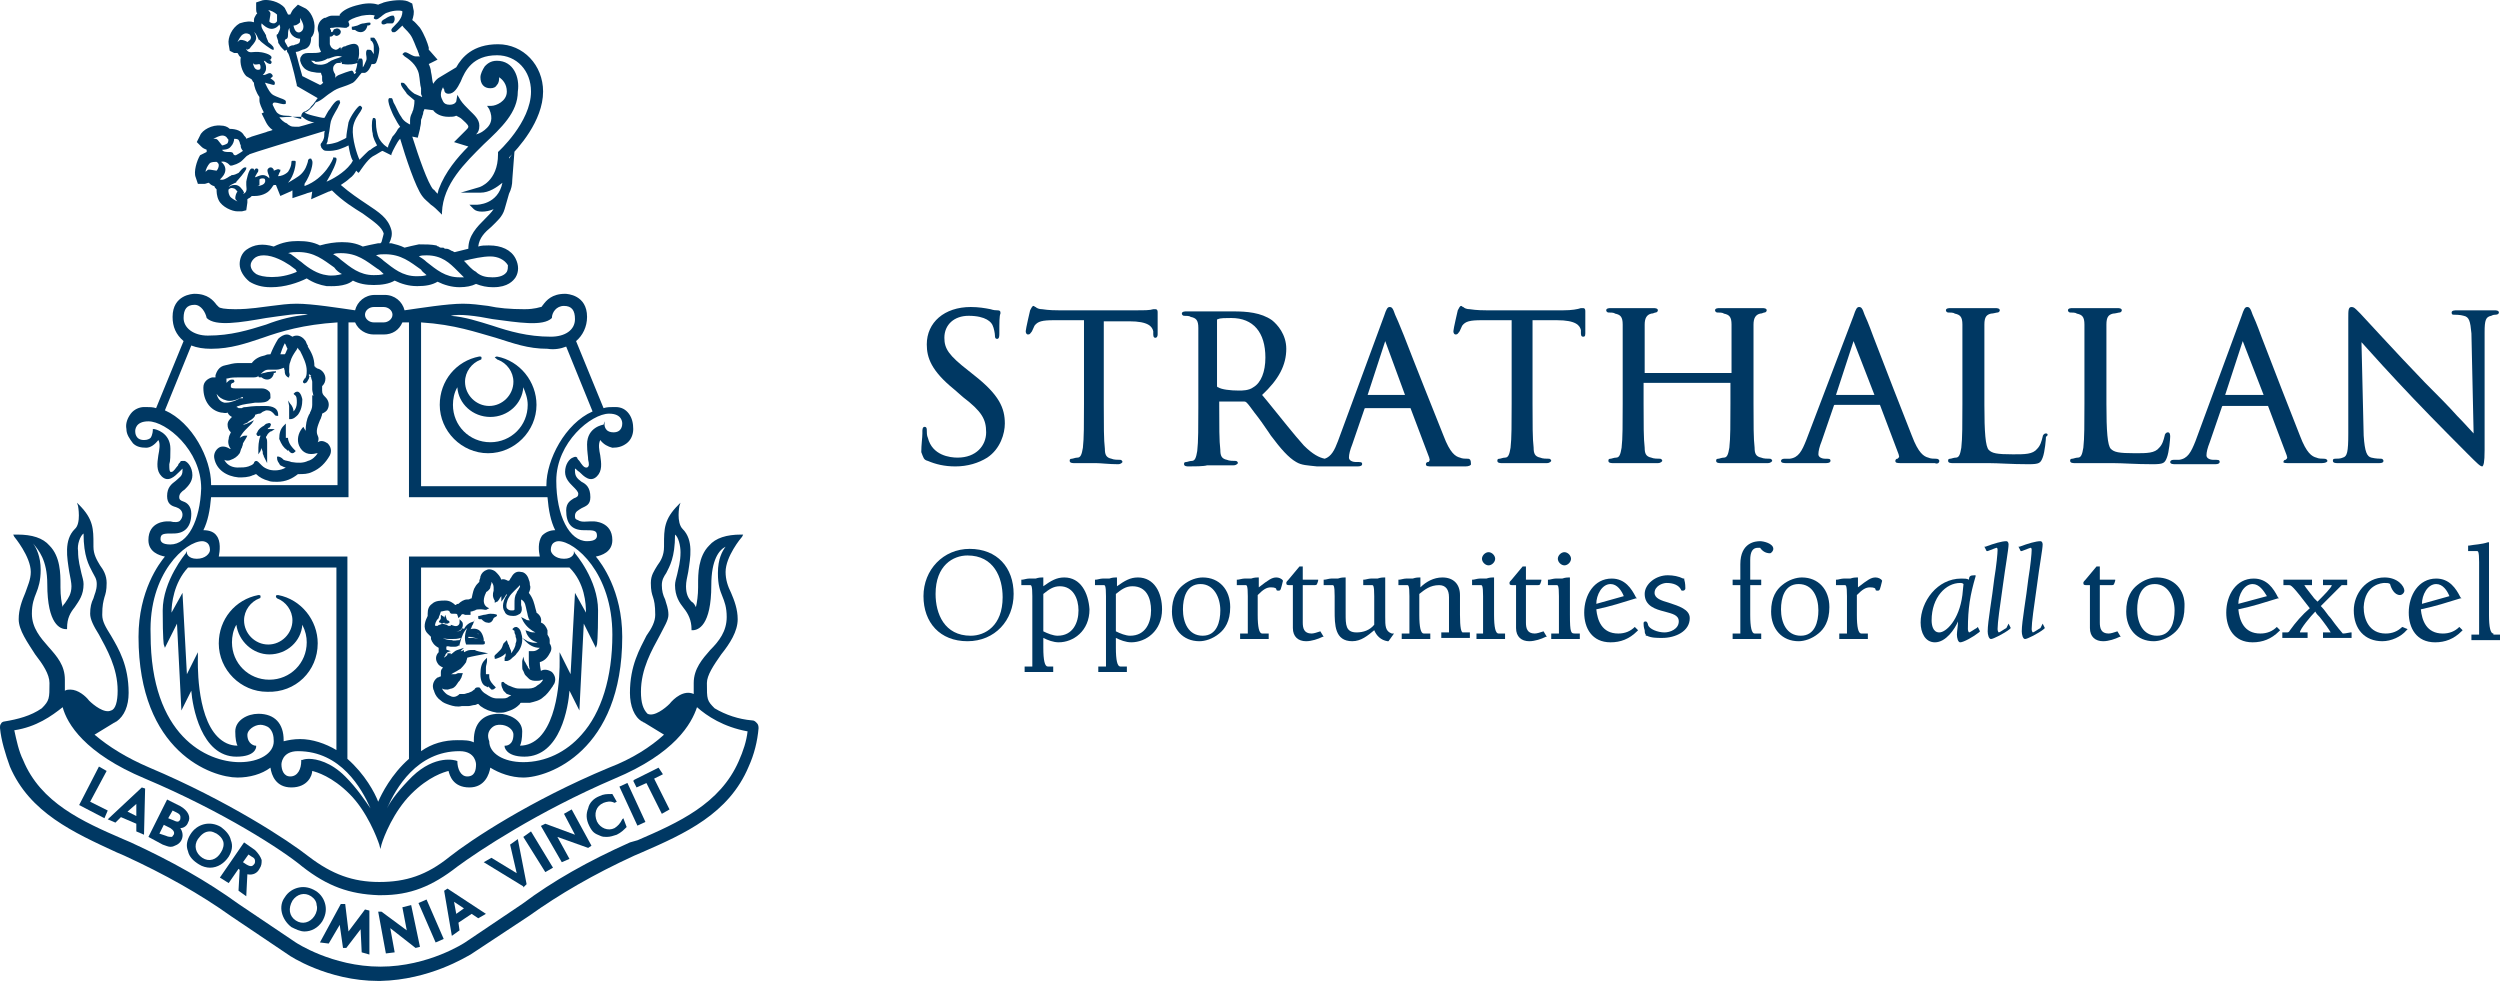 <?xml version="1.0" encoding="UTF-8"?>
<svg id="Layer_2" data-name="Layer 2" xmlns="http://www.w3.org/2000/svg" viewBox="0 0 1068.78 419.36">
  <defs>
    <style>
      .cls-1 {
        fill: #003863;
        stroke-width: 0px;
      }
    </style>
  </defs>
  <g id="Layer_1-2" data-name="Layer 1">
    <g>
      <path class="cls-1" d="M212.91,153.81c3.76,1.41,6.58,5.17,6.58,9.4,0,5.64-4.7,10.34-10.34,10.34s-10.34-4.7-10.34-10.34c0-4.23,2.82-7.99,6.58-9.4.47,0,.47-.47.47-.94s-.47-.47-.94-.47c-9.87,1.88-16.92,10.34-16.92,20.68,0,11.28,9.4,20.68,20.68,20.68s20.68-9.4,20.68-20.68c0-9.87-7.05-18.8-16.92-20.68q-.47,0-.94.47c.94.47.94.94,1.41.94ZM209.62,178.25c7.52,0,13.63-5.64,14.1-12.69.94,2.35,1.88,4.7,1.88,7.52,0,8.93-7.05,15.98-15.98,15.98s-15.98-7.05-15.98-15.98c0-2.35.47-5.17,1.88-7.52.47,7.05,6.58,12.69,14.1,12.69Z" vector-effect="non-scaling-stroke"/>
      <path class="cls-1" d="M135.83,275.07c0-9.87-7.05-18.8-16.92-20.68-.47,0-.94,0-.94.47s0,.47.47.94c3.76,1.41,6.58,5.17,6.58,9.4,0,5.64-4.7,10.34-10.34,10.34s-10.34-4.7-10.34-10.34c0-4.23,2.82-7.99,6.58-9.4.47,0,.47-.47.47-.94s-.47-.47-.94-.47c-9.87,1.88-16.92,10.34-16.92,20.68,0,11.28,9.4,20.68,20.68,20.68,12.22.47,21.62-8.93,21.62-20.68ZM131.13,274.6c0,8.93-7.05,15.98-15.98,15.98s-15.98-7.05-15.98-15.98c0-2.35.47-5.17,1.88-7.52.94,7.05,7.05,12.69,14.1,12.69,7.52,0,13.63-5.64,14.1-12.69,1.41,2.82,1.88,5.17,1.88,7.52Z" vector-effect="non-scaling-stroke"/>
      <path class="cls-1" d="M62.51,191.41c1.88,0,3.76-1.41,5.17-3.29.94,1.41.47,4.23,0,6.58-.47,3.29-.94,6.58,1.41,8.93,2.82,2.82,5.64,0,7.52-1.88.47-.47,1.41-1.41,1.41-1.41v.94c0,2.35-1.41,2.82-2.82,4.23-1.88,1.41-3.76,2.82-3.76,6.58,0,3.29,1.88,4.23,3.76,4.7,1.41.47,2.82,1.41,2.82,3.29,0,.94-.47,1.88-.94,2.35-.47.94-2.82.94-4.23.47h-1.41c-.47,0-7.99,0-7.99,7.99,0,5.17,4.7,6.58,7.05,7.05-2.35,2.82-11.28,14.57-11.28,34.31,0,49.35,31.49,60.16,42.3,60.16,5.17,0,10.34-1.41,14.1-4.23.47,3.29,2.35,8.46,8.93,8.46,7.05,0,8.93-5.17,8.93-7.05,1.88.47,8.46,2.35,15.98,9.87,7.52,7.52,11.75,18.8,12.69,21.62l.47,1.88.47-1.88c.94-3.29,5.17-14.1,12.69-21.62,7.52-7.52,14.1-9.4,15.98-9.87.47,1.88,1.88,7.05,8.93,7.05,6.58,0,8.46-5.64,8.93-8.46,3.76,2.35,8.93,4.23,14.1,4.23,10.81,0,42.3-11.28,42.3-60.16,0-19.74-8.93-31.49-11.28-34.31,2.35-.47,7.05-1.88,7.05-7.05,0-7.99-7.99-7.99-7.99-7.99h-1.41c-1.41,0-3.76.47-5.17-.47-1.41-.47-1.41-.94-1.41-1.88,0-1.88,1.41-2.35,2.82-3.29,1.88-.94,3.76-1.41,3.76-4.7,0-4.23-1.88-5.64-3.76-6.58-1.88-1.41-2.82-2.35-2.82-4.7v-.94c.47,0,.94.94,1.88,1.41,1.88,1.88,4.7,4.7,7.52,1.88,2.35-2.35,1.88-5.64,1.41-8.93-.47-2.35-.94-4.7,0-6.58,1.41,1.88,3.29,2.82,5.17,3.29,2.35,0,4.23-.47,6.11-1.88,1.88-1.41,2.82-3.76,2.82-6.11s-.47-4.7-1.88-6.58c-1.41-1.88-3.29-2.82-5.64-2.82h-.94c-1.41,0-2.82,0-4.23.47l-11.75-28.67c2.82-2.35,4.7-6.11,4.7-10.34,0-9.4-8.46-9.87-9.4-9.87-5.64,0-7.99,2.82-9.4,4.7-.47.47-.47.94-.94.94s-2.35.94-7.05.94c-6.11,0-11.28-.47-15.51-1.41-3.76-.47-7.05-.94-10.81-.94-6.58,0-18.33,1.88-24.91,2.82-.94-3.76-4.23-6.58-8.46-6.58h-4.23c-4.23,0-7.52,2.82-8.46,6.58-6.58-.94-18.33-2.82-24.91-2.82-3.76,0-7.05.47-10.81.94-4.23.47-8.93,1.41-15.51,1.41-4.7,0-6.58-.47-7.05-.94s-.47-.47-.94-.94c-1.41-1.88-3.76-4.7-9.4-4.7-.94,0-9.4.47-9.4,9.87,0,4.23,1.41,7.52,4.7,10.34l-11.75,28.67c-1.41-.47-2.82-.47-4.23-.47h-.94c-1.88,0-4.23.94-5.64,2.82-1.41,1.88-2.35,4.23-1.88,6.58,0,2.35,1.41,4.23,2.82,6.11,1.41,1.41,3.29,1.88,5.64,1.88ZM242.05,148.17l11.28,27.73c-11.75,5.17-19.74,20.68-19.74,31.49v.47h-53.58v-70.03c14.57.94,23.5,4.23,31.96,6.58,7.52,2.35,13.63,4.7,22.09,4.7,2.82.47,5.64,0,7.99-.94ZM235.94,135.95h0c0-2.35,1.88-5.17,5.17-5.17s4.7,1.88,4.7,5.64c0,4.7-4.23,7.52-10.34,7.52-9.87,0-17.86-2.35-24.91-4.7-6.11-1.88-11.75-3.76-17.86-4.23,3.29-.94,10.81,0,17.86,1.41,10.81,1.41,21.62,3.29,25.38-.47h0ZM234.06,212.56c.47,5.64,1.41,10.34,3.29,14.1-2.35,0-4.23.94-5.64,2.35-1.88,2.82-1.41,6.58-.94,8.93h-55.93v86.48c-7.52,6.58-11.75,15.04-13.16,18.33-1.41-3.76-5.64-11.75-13.16-18.33v-86.48h-54.99c.47-2.35.94-6.58-.94-8.93-.94-1.41-2.82-2.35-5.64-2.35,1.88-3.76,2.82-8.46,3.29-14.1h58.75v-74.73h2.82c1.41,3.29,4.7,5.17,7.99,5.17h4.23c3.76,0,6.58-1.88,7.99-5.17h2.82v74.73h59.22ZM258.03,181.54s-7.05.94-7.05,8.46c0,3.29.47,5.17.47,6.58.47,1.88.47,2.82-.47,3.29h-.47c-.94,0-1.88-1.41-2.82-2.82-.47-.47-.94-.94-.94-1.41-.47-.47-.94-.47-1.88,0-1.41.47-3.29,2.82-3.29,6.11,0,2.82,1.88,4.7,3.29,6.11s2.35,2.35,2.35,3.29-.47,1.41-1.88,1.88c-1.41.94-3.29,1.88-3.29,5.17,0,5.64,2.35,8.46,7.52,8.46,4.23,0,5.64,0,5.64,2.35,0,.94-.47,2.35-4.23,2.35-7.52,0-13.16-10.81-13.16-25.85,0-16.45,15.04-28.67,22.56-28.67,5.64,0,5.64,3.76,5.64,4.23s0,3.76-3.76,3.76c-1.41,0-2.35-.47-2.82-.94-1.41-1.41-.94-3.29-.94-3.29v-.47l-.47,1.41ZM202.57,317.37c-1.88-.94-4.23-.94-7.05-.94-5.64,0-10.81,1.41-15.51,4.7v-78.49h63.45c6.58,6.58,7.05,15.51,7.05,19.27l-4.7-8.46-1.88,34.78-4.7-9.4v2.35c0,.47.94,23.97-8.46,33.84-2.35,2.35-5.17,3.76-8.46,3.76.47-.94.94-2.82.94-6.11,0-5.17-6.11-7.52-9.87-7.52-7.05,0-10.81,4.23-10.81,11.28v.94ZM195.52,325.36h0c-.94-.47-9.4-2.82-19.27,6.58-5.17,5.17-8.93,9.87-10.81,13.63,3.76-8.46,12.69-24.44,31.02-24.44,7.05,0,7.05,5.64,7.05,5.64,0,2.35-.47,5.17-3.76,5.17-2.82,0-4.23-3.29-4.23-6.58ZM210.09,311.26c1.41-1.41,2.82-1.41,3.76-1.41,2.82,0,5.64,1.88,5.64,4.23,0,4.7-3.29,4.7-3.29,4.7h-.47v.47s.47,4.23,8.46,4.23c15.51,0,18.8-21.62,19.27-28.2l4.23,8.46,1.88-37.13,5.17,10.34.47-1.41s.47-2.35.47-14.57c0-13.16-9.87-24.44-9.87-24.44l-.47-.94v.94s-.47,2.35-4.23,2.35-5.64-2.35-5.64-3.76.47-2.35.94-2.82c.47-.47,1.41-.94,2.35-.94,7.05,0,23.03,13.63,23.03,39.95,0,18.33-4.7,33.37-13.16,42.77-6.58,7.52-15.51,11.75-24.91,11.75-8.46,0-14.57-3.76-14.57-8.93-.94-2.35-.47-4.23.94-5.64ZM127.37,321.13c18.33,0,27.26,15.98,31.02,24.44-2.35-3.29-5.64-8.46-10.81-13.63-6.11-6.11-12.22-7.52-15.51-7.52-1.88,0-2.82.47-2.82.47h-.47v.47c0,3.29-1.41,6.58-4.7,6.58-2.82,0-3.76-2.82-3.76-5.17,0,0,0-5.64,7.05-5.64ZM110.45,305.15c-4.7,0-9.87,2.82-9.87,7.52,0,3.29.47,5.17.94,6.11-3.29,0-6.11-1.41-8.46-3.76-9.4-9.4-8.46-33.37-8.46-33.84v-2.35l-4.7,9.4-1.88-34.78-4.7,8.46c0-3.76.94-12.69,7.05-19.27h63.45v78.02c-4.7-2.82-10.34-4.7-15.51-4.7-2.82,0-5.17.47-7.05.94v-.47c0-7.05-3.76-11.28-10.81-11.28ZM86.48,231.36c.94,0,1.88.47,2.35.94.47.47.94,1.41.94,2.82s-1.88,3.76-5.64,3.76-4.23-2.35-4.23-2.35v-.94l-.47.94s-9.87,11.75-9.87,24.44.47,14.57.47,14.57l.47,1.41,5.17-10.34,1.88,37.13,4.23-8.46c.47,6.58,4.23,28.2,19.27,28.2,7.99,0,8.46-3.76,8.46-4.23v-.47h-.47s-3.29-.47-3.29-4.7c0-1.88,2.82-4.23,5.64-4.23.94,0,2.82.47,3.76,1.41,1.41,1.41,1.88,3.29,1.88,5.64,0,5.17-6.11,8.93-14.57,8.93-14.1,0-38.07-11.28-38.07-54.52-.94-26.32,15.04-39.95,22.09-39.95ZM72.85,232.77c-3.76,0-4.23-1.41-4.23-2.35,0-2.35,1.41-2.35,5.64-2.35,4.7,0,7.52-2.82,7.52-8.46,0-3.29-1.88-4.7-3.29-5.17-1.41-.47-1.88-.94-1.88-1.88,0-1.41.94-2.35,2.35-3.29,1.41-1.41,3.29-3.29,3.29-6.11,0-3.29-1.88-5.64-3.29-6.11h-.94c-.47,0-.94,0-.94.47-.47.47-.94.94-.94,1.41-.94.94-1.88,2.82-2.82,2.82h-.47c-.47-.47-.47-1.41-.47-3.29.47-1.41.47-3.76.47-6.58,0-7.05-6.58-8.46-7.05-8.46h-.47v.47s0,1.88-.94,3.29c-.47.47-1.41.94-2.82.94-3.76,0-3.76-3.29-3.76-3.76s0-4.23,5.64-4.23c7.52,0,22.56,12.22,22.56,28.67-.47,13.63-5.64,23.97-13.16,23.97ZM88.36,135.95c3.76,3.76,14.57,1.88,25.38,0,7.05-.94,14.57-2.35,17.86-1.41-6.11.47-11.75,1.88-17.86,4.23-7.52,2.35-15.04,4.7-24.91,4.7-6.11,0-10.34-3.29-10.34-7.52,0-3.76,1.41-5.64,4.7-5.64,2.82,0,4.7,3.29,5.17,5.64h0ZM144.29,207.39h-54.05v-.47c0-10.81-7.99-26.32-19.74-31.49l11.28-27.73c2.35.94,5.17,1.41,8.46,1.41,8.46,0,15.04-2.35,22.09-4.7,7.99-2.82,17.39-5.64,31.96-6.58v69.56ZM159.8,131.25h4.23c1.88,0,3.76,1.41,3.76,3.29s-1.88,3.29-3.76,3.29h-4.23c-1.88,0-3.76-1.41-3.76-3.29s1.88-3.29,3.76-3.29Z" vector-effect="non-scaling-stroke"/>
      <path class="cls-1" d="M323.36,308.91c-.47-.47-.94-.94-1.88-.94-5.64-.47-11.28-2.35-15.98-5.17h0c-3.29-3.29-3.29-3.76-3.29-10.81,0-3.29,2.82-7.52,6.11-12.22,3.76-4.7,7.05-9.87,7.05-15.04,0-4.23-1.41-7.99-2.82-11.28-1.41-2.82-2.35-5.64-2.35-8.93,0-6.58,6.58-14.57,7.05-15.04l.47-.94h-.94c-6.11,0-10.81,1.41-13.63,4.7-4.7,4.7-4.7,12.22-4.7,16.45v1.41c0,3.29-.47,6.58-.94,8.46-.47-.94-.94-1.88-1.88-2.35-1.41-1.41-2.35-3.29-2.35-6.58,0-1.88.47-3.76.94-6.11.94-6.11,2.35-13.63-2.35-18.33-2.82-2.82-1.41-9.87-1.41-9.87l.47-1.41-.94.94c-6.11,6.11-6.11,10.34-6.11,16.92v.94c0,3.76-1.41,6.11-2.82,7.99-1.41,2.35-2.82,4.23-2.82,7.52s.47,4.7.94,6.11c.47,1.41.94,3.29.94,7.52,0,2.82-1.41,5.64-3.76,8.93-2.82,5.64-7.05,12.69-7.05,24.44,0,5.64,1.88,10.34,5.17,12.22h0c.47,0,.47.47.94.47l8.46,5.17c-5.64,5.17-13.63,10.34-23.5,14.1-33.84,14.1-59.22,31.02-68.15,38.07-9.87,7.99-18.8,10.81-30.08,10.81s-20.21-3.29-30.08-10.81c-8.93-7.05-34.78-23.97-68.15-38.07-9.87-4.23-17.39-8.93-23.5-14.1l8.46-5.17c.47,0,.47-.47.94-.47l-.47-.47h0l.47.47c3.29-2.35,5.17-6.58,5.17-12.22,0-11.75-4.23-18.8-7.52-24.44-2.35-3.76-3.76-6.11-3.76-8.93,0-4.23.47-5.64.94-7.52.47-1.41.94-2.82.94-6.11s-1.41-5.64-2.82-7.52c-1.41-2.35-2.82-4.7-2.82-7.99v-.94c0-6.58,0-10.81-6.11-16.92l-.94-.94.47,1.41s1.41,7.52-1.41,9.87c-4.7,4.7-3.29,12.22-2.35,18.33.47,2.35.94,4.7.94,6.11,0,3.29-1.41,5.17-2.35,6.58-.47.94-1.41,1.41-1.41,2.35-.47-1.88-.94-4.7-.94-8.46v-1.41c0-4.23,0-11.75-4.7-16.45-2.82-3.29-7.52-4.7-13.63-4.7h-1.88l.47.94s7.05,8.46,7.05,15.04c0,3.29-1.41,6.11-2.35,8.93-1.41,3.29-2.82,7.05-2.82,11.28,0,4.7,3.76,9.87,7.05,15.04,3.29,4.23,6.11,8.46,6.11,12.22,0,6.58,0,7.52-3.29,10.81h0c-4.7,3.29-10.34,4.7-15.98,5.64-.47,0-1.41.47-1.41.94-.47.47-.47.94-.47,1.88.47,5.17,2.35,11.28,4.23,16.45,8.46,19.74,27.26,28.2,45.59,36.66l3.29,1.41c17.39,7.99,32.43,16.45,45.59,25.85l24.44,16.45c.47.47,16.92,11.28,38.54,11.28h.94c21.15-.47,36.66-10.34,38.54-11.28l24.91-16.45c13.16-9.4,27.73-17.86,45.12-25.85l3.29-1.41c18.33-7.99,37.13-16.45,45.59-36.66,2.35-5.17,3.76-10.81,4.23-16.45,0-1.41-.47-1.88-.94-2.35h0ZM35.72,228.07c0,9.87,2.35,13.63,3.76,16.45.94,1.88,1.88,2.82,1.88,5.17,0,2.82-.94,4.23-1.41,6.11-.94,1.88-1.41,3.76-1.41,6.58,0,2.35,1.41,5.17,3.76,8.93,3.29,6.11,7.99,14.1,7.99,23.97,0,4.7-.94,7.99-2.82,8.46-2.82,1.41-7.52-2.35-9.4-4.23-1.41-1.88-4.7-4.7-7.99-4.7-.94,0-1.41,0-2.35.47v-4.7c0-6.11-3.29-9.87-7.05-14.1-3.29-3.76-7.05-7.99-7.05-14.1,0-4.23.94-6.58,1.88-8.93.94-2.35,1.88-5.17,1.88-9.87,0-5.64-1.88-9.4-3.29-11.28,2.35,2.82,6.11,7.05,6.11,17.39,0,17.39,5.64,19.27,7.99,19.27h.47v-.47c0-4.23,1.41-6.58,3.29-8.93,1.88-2.82,3.76-5.17,3.76-9.87,0-1.41-.47-2.82-.94-4.7-.47-2.35-1.41-5.17-1.41-9.4-.47-2.82.94-6.58,2.35-7.52ZM26.79,302.33c1.88,7.05,9.4,19.74,35.25,30.55,33.37,14.1,58.75,30.55,67.21,37.6,10.81,8.46,20.21,11.75,32.43,12.22h1.41c12.22,0,21.62-3.76,32.43-12.22,8.93-6.58,34.31-23.5,67.21-37.6,25.85-10.81,32.9-23.5,35.25-30.55,4.23,3.76,11.28,8.46,21.62,10.34-.47,4.23-1.88,8.46-3.76,12.69-7.99,18.33-25.85,26.32-43.24,33.84l-3.29.94c-17.86,7.99-32.9,16.45-46.06,26.32l-24.44,16.45s-15.51,10.34-36.19,10.34-36.19-10.34-36.19-10.34l-24.44-16.45c-13.63-9.87-28.67-18.33-46.06-26.32l-3.29-1.41c-17.39-7.52-35.25-15.51-42.77-33.84-1.88-3.76-2.82-8.46-3.76-12.69,9.4-1.41,15.98-6.11,20.68-9.87ZM282,271.78c1.88-3.76,3.76-6.58,3.76-8.93,0-2.82-.94-4.7-1.41-6.58-.94-1.88-1.41-3.76-1.41-6.11s.94-3.76,1.88-5.17c1.41-2.82,3.76-6.58,3.76-16.45,1.41.94,2.35,4.7,2.35,7.52,0,4.23-.94,7.05-1.41,9.4-.47,1.88-.94,3.29-.94,4.7,0,4.7,1.88,7.52,3.76,9.87,1.88,2.35,3.29,5.17,3.29,8.93v.47h.47c2.35,0,7.99-1.88,7.99-19.27,0-10.81,3.29-15.04,6.11-16.45-1.41,1.88-3.29,5.17-3.29,11.28,0,5.17.94,7.52,1.88,9.87.94,2.35,1.88,4.7,1.88,8.93,0,6.11-3.29,10.34-7.05,14.1-3.29,3.76-7.05,7.99-7.05,14.1v4.7c-4.23-1.88-8.46,1.88-10.34,4.23-1.88,1.88-6.58,5.64-9.4,4.23-1.88-1.88-2.82-4.7-2.82-9.4,0-9.87,4.7-17.86,7.99-23.97Z" vector-effect="non-scaling-stroke"/>
      <polygon class="cls-1" points="46.06 346.51 38.54 342.75 45.59 329.59 42.3 327.71 33.84 344.16 44.65 349.8 46.06 346.51" vector-effect="non-scaling-stroke"/>
      <path class="cls-1" d="M49.35,351.68l2.35-2.35,6.58,2.82v3.29l3.29,1.41.47-19.74-1.41-.47-14.57,13.63,3.29,1.41ZM54.52,346.98l3.76-3.29v5.17l-3.76-1.88Z" vector-effect="non-scaling-stroke"/>
      <path class="cls-1" d="M72.85,362.02c.47,0,.94,0,1.88-.47,1.41-.47,2.35-1.41,2.82-2.35.94-1.88.47-3.76-.47-5.17,1.41,0,2.82-.94,3.29-2.35,1.41-2.35,0-5.17-3.29-7.05l-5.64-2.82-7.99,15.98,6.11,3.29c1.41.47,2.35.94,3.29.94ZM75.67,347.45c1.88.94,1.41,1.88,1.41,2.82-.47.94-.94,1.41-2.82.47l-2.35-.94,1.88-3.29,1.88.94ZM68.15,356.38l1.88-3.76,2.82,1.41c1.41.94,1.88,1.88,1.41,2.82-.47.47-.47.94-.94.94s-1.41,0-2.35-.47l-2.82-.94Z" vector-effect="non-scaling-stroke"/>
      <path class="cls-1" d="M80.37,363.9c.47,2.35,2.35,4.23,4.7,5.64,1.41.94,3.29,1.41,4.7,1.41,3.29,0,6.11-1.88,7.99-4.7,1.41-2.35,1.88-4.7.94-7.05-.47-2.35-2.35-4.23-4.23-5.64h0c-4.7-2.82-10.34-1.41-13.16,3.29-1.41,2.35-1.88,4.7-.94,7.05ZM84.6,358.73c1.41-1.88,2.82-3.29,5.17-3.29.94,0,1.88.47,2.82.94,1.41.94,2.35,1.88,2.82,3.29s0,3.29-.94,4.7c-1.88,3.29-5.17,4.23-7.99,2.35s-3.76-5.17-1.88-7.99Z" vector-effect="non-scaling-stroke"/>
      <path class="cls-1" d="M97.76,377.53l4.23-6.11.47.47-.47,8.46v.47l3.29,2.35.47-9.4c2.35.47,4.23-.47,5.17-2.35.94-1.41.94-2.35.94-3.76-.47-1.41-1.41-2.82-2.82-4.23l-4.7-3.29-10.34,15.04,3.76,2.35ZM107.63,366.25c.94.47,1.41.94,1.41,1.88,0,.47,0,.94-.47,1.41-.47.47-.94,1.41-3.29,0l-1.41-.94,2.35-3.29,1.41.94Z" vector-effect="non-scaling-stroke"/>
      <path class="cls-1" d="M124.55,396.33c1.88.94,3.76,1.88,5.64,1.88,2.82,0,5.64-1.41,7.52-4.23,1.41-2.35,1.88-4.7,1.41-7.05-.47-2.35-1.88-4.7-4.23-6.11s-4.7-1.88-7.05-1.41c-2.35.47-4.7,1.88-6.11,4.23-2.82,3.76-1.41,9.4,2.82,12.69ZM125.02,385.05c1.88-2.82,5.17-3.76,7.99-1.88,1.41.94,2.35,2.35,2.35,3.76.47,1.41,0,3.29-.94,4.7-1.88,2.82-5.17,3.76-7.99,1.88-2.82-1.88-3.29-5.17-1.41-8.46Z" vector-effect="non-scaling-stroke"/>
      <polygon class="cls-1" points="140.53 403.38 145.23 395.39 146.64 405.26 148.05 405.26 154.16 397.27 154.63 407.14 157.92 408.08 157.92 389.75 157.92 389.28 156.04 388.81 148.99 398.21 147.58 386.46 145.7 386.46 136.77 402.91 140.53 403.38" vector-effect="non-scaling-stroke"/>
      <polygon class="cls-1" points="168.73 407.14 166.85 396.8 177.66 405.26 179.54 404.79 175.78 386.93 172.02 387.87 173.9 397.74 163.09 389.75 161.68 389.75 164.97 407.61 168.73 407.14" vector-effect="non-scaling-stroke"/>
      <rect class="cls-1" x="182.4" y="384.55" width="3.77" height="18.39" transform="translate(-141.71 106.13) rotate(-23.5)" vector-effect="non-scaling-stroke"/>
      <path class="cls-1" d="M196.46,397.74l-.47-3.29,5.64-3.76,2.82,1.88,3.29-1.88-16.45-10.81-1.41.94,3.29,19.27,3.29-2.35ZM198.34,388.34l-3.29,2.35-.94-5.17,4.23,2.82Z" vector-effect="non-scaling-stroke"/>
      <polygon class="cls-1" points="223.72 379.41 225.13 378 221.37 358.73 218.08 361.08 220.9 373.3 210.09 366.72 206.8 368.6 223.72 378.94 223.72 379.41" vector-effect="non-scaling-stroke"/>
      <polygon class="cls-1" points="236.41 370.95 227.01 355.44 223.72 357.79 233.12 372.83 236.41 370.95" vector-effect="non-scaling-stroke"/>
      <polygon class="cls-1" points="243.46 367.19 238.29 357.79 251.45 362.49 252.86 361.55 244.4 346.04 241.11 347.92 245.81 356.85 233.12 352.15 231.24 353.09 240.17 368.6 243.46 367.19" vector-effect="non-scaling-stroke"/>
      <path class="cls-1" d="M256.62,357.32c.94.47,1.88.47,2.82.47,1.41,0,2.82-.47,4.23-.94,1.88-.94,2.82-1.88,4.23-3.29h0l-1.41-3.76-.47.47h0c-.94,1.88-1.88,2.82-3.29,3.76-2.82,1.41-6.11,0-7.52-2.82-1.41-3.29-.47-6.58,2.82-7.99,1.41-.47,2.82-.94,4.7,0h0l.94-.47-1.88-3.29h-.47c-1.88,0-3.29,0-5.17.94-2.35.94-4.23,2.82-4.7,5.17-.94,2.35-.94,4.7.47,7.52s2.35,3.29,4.7,4.23Z" vector-effect="non-scaling-stroke"/>
      <rect class="cls-1" x="268.46" y="334.69" width="3.77" height="18.37" transform="translate(-119.22 144.94) rotate(-24.78)" vector-effect="non-scaling-stroke"/>
      <polygon class="cls-1" points="276.36 334.76 282.94 347.92 286.23 346.04 279.65 332.88 283.41 331 281.53 328.18 271.19 333.35 270.72 333.82 272.13 336.64 276.36 334.76" vector-effect="non-scaling-stroke"/>
      <path class="cls-1" d="M164.03,10.46s.47,0,1.41-.47h2.35c.94-.47.94-1.88.94-1.88,0-.94-.47-1.41-.47-1.41,0,0-.94-.47-3.76,1.41-.94.47-1.41.94-1.41,1.41s0,.94.94.94Z" vector-effect="non-scaling-stroke"/>
      <path class="cls-1" d="M155.57,9.99c-.94,0-1.88.47-2.82.94l-1.88.47h-.47v.94c0,.47.47.47.94.47h.47c.47.47,1.41.94,2.35.94,1.41,0,2.35-.94,2.82-2.35v-.47h0c.47,0,.94,0,1.41-.47v-.47c0-.47-.47-.47-2.82,0Z" vector-effect="non-scaling-stroke"/>
      <path class="cls-1" d="M83.66,75.79l.94,2.82h2.82c.47,0,1.41-.47,1.88-.47l.47.47c.47.47,1.41.94,1.88.94,0,.47.47.94.94,1.41h0c0,.94,0,2.82.94,4.7,1.41,2.82,5.64,4.7,7.99,4.7h1.88l1.88-.47.47-3.29v-1.41c.47-.47.94-.47,1.41-.94l.47-.47h1.41c2.35,0,5.17-.94,6.58-2.82.47-.47.94-1.41,1.41-1.88h.94l1.88,4.7,4.23-1.88c.47,0,.47-.47.94-.47v3.29l5.64-1.88c.94-.47,1.88-.47,2.82-.94l-.47,3.29,7.52-3.29c.47,0,.94-.47,1.41-.47,4.7,4.7,9.4,7.52,13.16,9.87,5.17,3.76,7.99,5.64,8.93,8.46,0,.47-.47,1.88-.94,3.76l-.47.47h-.94c-2.35.47-4.7.94-6.58,1.41-2.82-1.41-5.64-1.88-8.93-1.88-2.82,0-6.11.47-9.4,1.41-2.82-1.41-5.64-1.88-9.4-1.88h0c-3.29,0-6.58.47-10.34,2.35-4.7-1.41-8.46-.94-11.75,1.41-1.88,1.41-2.82,3.76-2.82,6.11,0,2.82,1.88,5.64,4.23,7.52,2.35,1.41,5.17,2.35,8.93,2.35h.47c5.64,0,11.28-1.88,15.04-3.76,2.82,1.88,5.64,2.82,8.46,3.29,1.88,0,7.99.47,11.28-2.35,2.82,1.41,5.64,1.88,8.93,1.88h0c3.29,0,6.58-.47,8.93-1.88,2.82,1.41,6.11,2.35,9.4,2.35h.47c3.29,0,6.11-.47,8.46-1.88,2.82,1.41,6.11,2.35,9.4,2.35h0c2.82,0,5.17-.47,7.05-1.41,2.35.94,4.7,1.41,7.05,1.41h.47c6.11,0,8.46-2.82,9.4-4.23,1.41-2.35,1.41-5.17,0-7.99h0c-1.88-3.76-6.11-5.64-11.28-5.64h-.47c-1.41,0-2.82,0-4.23.47.47-3.76,2.82-6.11,5.64-8.46,2.35-2.35,4.7-4.23,5.64-7.52l1.88-6.58c.94-1.88,1.41-3.76,1.41-6.11l.94-12.22-2.35,3.29v-.47c3.76-3.76,14.57-15.51,14.57-28.2,0-11.28-8.46-20.21-19.27-20.21s-15.51,5.64-17.86,9.87l-7.05,4.23c-.94.47-1.88,1.41-2.82,2.82-.47-1.41-.47-3.29-.94-5.17,0-.94-.47-2.35-.94-3.29l3.76-1.88-3.29-3.76-.47-.47v-.94h0c-.47-1.88-1.88-5.64-3.76-8.46-.94-.94-1.88-2.35-3.29-3.29.47-1.41.94-3.29.47-4.7l-.47-2.35-1.88-.94c-2.35-.94-7.05-.47-10.34.47-.94.47-1.41.47-2.35.94-1.41-.47-4.23-.94-7.99,0-4.23.94-7.05,2.35-8.46,4.23v.47h-3.29c-.94,0-1.88.47-2.82.94h-.47c-2.82,1.41-2.82,4.23-2.82,4.7,0,.94.47,1.41.47,2.35v4.7c0,.47.47,1.88.94,2.82-.94.47-2.82.47-4.23.47h-1.41c-1.41,0-2.35.47-2.82,1.41-.47.47-.47,1.41-.47,1.88.47,1.88,1.41,2.82,1.88,3.29,0,0,.94.94,2.82,1.41,2.35.47,2.82.47,4.23.47,0,.47.47,1.41.47,1.41v1.41c0,.47,0,.94.47,1.41-.47.47-.94.94-1.41.94l-7.52-3.76c-.47-1.41-2.35-8.46-2.82-10.34.94,0,1.88-.47,2.82-.94,2.82-.47,3.76-2.35,3.76-5.17.94-.94,1.41-2.35,1.41-3.76.47-3.76-1.88-7.99-4.23-8.93l-2.82-1.41-1.88,1.88c-.47.47-.94,1.41-1.41,2.35h-.94c-.47-.94-.94-1.88-1.41-2.82-2.35-2.82-7.05-3.76-9.4-3.29l-2.82.94v2.82c0,.47,0,1.41.47,1.88l-.47.47c-.47.94-.94,1.41-.94,2.35v.94c-1.41-.47-3.29-.47-6.11.47-3.29,1.88-5.17,6.11-4.7,8.93l.47,2.82,1.88.94h1.41c.47.47.47.94.94,1.41l.47.47c-.47,2.35.47,6.11,2.35,7.99.94.47,1.41.94,2.35,1.41,0,.47.47.47.47.94l.47.47c0,1.41.94,4.23,2.35,6.11v1.41c0,1.41.94,3.29,1.88,5.17l-.94.47,1.88,3.76c.47.94,1.41,2.35,2.82,3.29-.94.47-1.88.47-2.82.94l-6.11,1.88c-.94.47-1.41.47-2.35.94,0-.47-.47-.94-.94-1.41-.94-1.88-3.29-2.82-6.11-2.82-.94-.94-2.35-1.41-3.76-1.41-3.76-.47-7.99,1.88-8.93,4.23l-1.41,2.82,1.88,1.88c.94.94,1.41.94,2.35,1.41h0v.94c-.94.47-1.88.94-2.82,1.41-1.41,2.35-2.82,7.05-1.88,9.4ZM126.9,116.21c-7.52,3.29-15.04,2.35-17.39.94-1.41-.94-2.35-2.35-2.35-3.76,0-.94.47-1.88,1.41-2.82.94-.94,2.35-1.41,4.23-1.41,4.23,0,8.93,2.82,10.34,3.76.94.47,1.88,1.41,3.29,2.35l.47.94ZM146.17,117.15c-1.41.47-4.23.94-6.58.47-3.76-.47-7.52-2.82-10.81-5.64-1.41-.94-2.35-1.88-3.76-2.82-.47-.47-1.41-.94-1.88-.94,1.41-.47,2.82-.47,4.23-.47,7.05,0,10.81,3.29,15.51,6.58.94,1.41,2.35,2.35,3.29,2.82ZM145.7,108.22c7.05,0,10.81,3.29,15.51,6.58.94.47,1.88,1.41,2.82,2.35-1.41.47-2.82.47-4.23.47h0c-6.11,0-9.87-3.29-14.1-6.58h0c-.94-.94-2.35-1.88-3.29-2.35.94-.47,2.35-.47,3.29-.47ZM119.85,44.3q1.88.47,2.35,0v-.94c0-.47-.94-.94-2.35-1.41-.94-.47-2.82-.94-3.76-1.88-1.41-1.41-2.35-3.76-2.82-4.7.47,0,1.41.47,1.88.47q1.41.47,1.88.47c.47,0,.47-.47.47-.94s-.47-.94-1.88-1.88h0c.47-.47.94-.47.94-.94s0-.47-.47-.94c-.47-.47-.94-.47-1.88,0-.94.47-1.41.47-1.88.47.47-.47,1.41-1.41,1.41-2.82v-.47c0-1.41-.94-2.35-.94-2.82,0,0,.47,0,1.41.94q.94.47,1.41.47l.47-.47v-.47s0-.47-.94-.94h.47s.47-.47.47-.94c0-1.41-4.23-2.35-5.64-2.35h-1.41c-.94,0-2.35.47-3.29-.47-.47-.47-.47-.94-.47-.94l.47.47.94-.47c.94-1.41,2.35-2.35,2.82-4.23v-.47c0-.94-.47-1.88-.94-2.35.94.47,1.41,1.88,1.88,2.82q0,.47.47.47c.47.94,5.17,4.23,5.64,4.23h.47v-.47c0-.47,0-.94-2.35-2.82,0-.47-.94-1.88-.94-2.82,0-.47-.47-.47-.47-.94-.94-1.41-1.88-2.82-1.41-4.23l.47.47s1.88,1.88,3.76,1.88h0c1.41,0,2.82-.94,3.29-1.88h0c.94,1.41,0,2.82-.47,3.76,0,0,0,.47-.47.47-.47.47,0,1.41.47,2.82v.47s0,.47.47.94c.47.94.94,1.41,1.41,1.88l.94.94.94-.47v.47s0,.47.47.94c.47.47,2.35,7.05,3.76,13.63v.47l8.93,5.17c-.47.47-.94,1.41-1.41,1.88h0c-.47.94-1.41,1.41-1.88,2.35-.94.94-1.41.94-1.88,1.41-.47,0-1.88.47-1.88,2.35v.94l-3.76-.94c-.94-.47-1.88-.47-2.82-.47-1.41,0-2.82-.47-3.29-.94-.94-.47-1.88-2.82-2.35-3.76,0-1.41,1.41-.94,3.29-.47ZM108.57,27.38c.47.47,1.88,0,2.35,0,.47.47.47.94.47,1.41,0,.94-.47.94-.47.94,0,0-.94.47-1.88-.47-.47-.47-.94-1.88-.94-2.82-.47.47,0,.47.47.94ZM105.75,17.98c-.47-.47-1.88-.94-2.82-.94h0c-.47,0-.94.47-1.41.94.47-.94,1.41-2.82,2.35-3.29,1.41-.94,2.82,0,2.82,0,0,0,.94.94.47,1.88,0,.47-.94.94-1.41,1.41ZM118.44,9.05h0s-.47.94-1.41.94h0c-.94,0-1.88-.47-1.88-.94s.47-2.35.47-3.29c0-.47-.47-.94-.94-1.41.94,0,2.82.94,3.76,1.88v2.82ZM125.02,15.16c.94.94,2.35,1.41,3.29,1.41,0,.47,0,1.41-.47,1.88l-.94.47s-.47,0-1.41.47h-.47c-.47,0-1.41.47-1.88.94l-.47-.94c-.47-.94-.94-1.41-.94-1.88s.47-.94.94-.94c.47-.47.47-1.41.47-1.88,0-.94,0-2.35.94-2.82h0c-.47,0-.47,1.88.94,3.29ZM141.47,39.6c1.88-1.41,3.29-1.88,4.7-2.35,1.41-.47,2.82-.94,4.7-1.88,1.41-.94,2.82-3.29,3.76-4.23h1.41c1.41-.47,2.35-2.35,2.82-3.76h.94q.47,0,.94-.47c.47-.94,1.41-3.76,1.41-6.11-.47-2.35-1.88-4.7-2.35-4.7h-1.41v.47c0,.47,0,.94.47.94.47.47.94,1.41.94,2.35v3.76-.47c-.94-1.41-.94-1.88-1.88-1.88h-.94c-.47.47-.47.94-.47,1.88,0,.47.47,1.88,0,2.82s-.94,2.35-1.41,2.82v-.94c0-1.88,0-2.35-.47-2.82h-.94c-.47,0-.47.47-.94,1.88,0,.94-.47,2.82-.94,3.76h.47c0,.47-.47.94-.94.94,0-.47-.47-1.41-.94-1.41,0,0-.94,0-5.64,1.88-.94.47-1.41.94-1.41,1.41h0v-.94h-.47.47v-.47q0-.47-.47-.94c0-.47-.47-.47-.47-1.88,0-.94.47-1.41.94-1.88.47-.47.94-.47,1.88-.47h.47v-.94q0,.47.47.94v.47h.47c2.82.47,5.17,0,6.11-.47l.94-.47-1.41-.47h0c-.47,0-.94,0-.94-.47-1.88-.94-4.23-1.88-6.11-.94-1.41.47-2.82.94-3.76,1.41-.47.47-.94.47-1.41.94-1.88.94-3.76.94-5.17.47-.47,0-.94-.47-1.41-.94l-.47-.47h.47c.47,0,.94,0,1.41.47,1.88,0,3.76-.47,5.17-1.41h.47c1.41-.47,3.29-1.41,5.17-.94,1.88.47,4.23.94,6.58,2.35l.47.47v-.47c.94-1.88.94-5.17.47-6.58-.94-1.88-3.29-.94-4.7-.47-.47,0-.47.47-1.41.47-.47,0-.47.47-.94.47h0c-.47.47-.47.94,0,1.41,0,0-.47-.47-.47-.94v-.47h-.47c-.94.94-1.41.94-1.88.94-1.41-.47-1.88-.94-2.35-2.35v-3.29h.47c.47,0,.94-.47,1.41-.94,0,0,0,.47.47.47.47.47,1.41,0,1.88-.47.47-.47.47-.94.47-1.41-.47-.94-1.41-1.41-2.35-.94-.47,0-.94.47-.94.94l-.47.47h0c-.47,0-.47-.47-.47-.94-.94-.94,0-.94.94-.94,1.88-.47,3.76,0,4.7,0h.94c.47,0,.47-.47.94-.47.47-.47.47-.94,0-1.88v-.47c.47-.47,1.88-1.41,5.64-2.35,2.82-.47,4.7-.47,5.64,0q-.47.47-.47.94t.47.47c.47.47,1.41,0,1.88-.47.94-.47,1.88-1.88,3.76-2.35,2.35-.94,5.64-.94,6.11-.47,0,.47,0,1.88-.94,3.29-.47.94-1.41,1.88-2.35,2.82-1.41,1.41-1.88,1.88-.94,2.82h.94q.47,0,3.29-2.82c.47.94,1.88,1.88,3.29,3.76,1.41,1.88,2.35,5.17,3.29,7.05h0c0,.47.47.94.47,1.41s.47.94.47.94h-1.88c-.94,0-2.35-.94-3.29-1.41-.94-.47-1.41-.47-1.88,0l-.47.47.47.47.47.47c1.41.94,5.17,3.29,6.11,7.52.47,2.35.47,4.7.94,6.11v2.35c0,.47.47.94.47,1.41-.94-.47-2.35-.94-3.29-1.41-1.41-.94-2.82-2.35-3.29-3.29-.94-.94-.94-1.41-1.88-1.41h-.47c-.94.94,2.35,4.23,2.35,4.7.94.94,2.82,2.35,3.29,2.82,0,.47,0,1.88-.47,3.76,0,.47-.47.94-.47,1.41h0c-.47.94-.94,1.88-.94,3.29v1.88c-.94-.47-2.82-1.41-3.76-3.29-1.41-1.88-2.35-4.7-3.29-6.11-.47-1.41-.47-1.88-.94-1.88h-.94c-1.41.94,1.88,7.52,1.88,7.52.94,1.88,2.35,4.23,2.82,4.7,0,0-.47.47-.94.94-.47.94-1.41,2.35-2.35,3.29-.47.94-1.88,3.76-1.88,4.23v.47c-.94-.47-2.35-1.41-3.76-3.76-.94-1.88-1.41-4.7-1.41-6.58,0-1.41,0-2.35-.94-2.35q-.47,0-.47.47c-.47.94-.47,4.7,0,6.11,0,1.88,1.41,4.23,1.88,5.17-.94.47-2.35,1.41-2.82,1.88-.47,0-1.41.94-2.35,1.88-.94.94-1.88,1.88-2.35,2.35-.94-1.88-3.29-8.93-2.82-13.63.47-3.29,2.35-5.64,3.29-7.05.47-.94.94-1.41.47-1.88l-.47-.47h-.47c-.94.47-3.76,4.23-4.7,7.05-.47,2.82-.94,5.17-.94,6.58-.47.47-1.88.94-3.76,1.88-1.41.47-3.29.94-4.7.94,0-.47.47-.94.47-1.41,0-.94.47-1.88.47-2.82.47-1.88.47-3.76.94-5.64.94-2.82,2.82-5.17,3.29-6.58.47-.94.94-1.41.47-1.88v-.47h-.47c-.47,0-1.41,0-3.76,3.76-.94.94-1.88,3.29-2.35,3.76-.94,0-2.82-.47-4.7-.94-1.88-.47-3.29-.94-3.76-1.41.47,0,1.41-.47,2.82-1.88.47-.47,1.41-1.41,1.88-2.35,2.82-.94,4.23-2.82,6.58-4.23ZM212.44,23.62c8.46,0,14.57,6.58,14.57,15.51,0,13.16-14.1,25.85-14.1,25.85v.94c0,11.75-7.99,14.1-7.99,14.1l-7.99,2.35h8.46c3.76,0,7.05-2.35,9.4-4.23-1.88,9.4-10.81,9.4-11.28,9.4h-2.82l1.88,1.88c1.41,1.41,5.17,1.41,8.46,0-.94,1.41-2.35,2.82-3.76,4.23-3.29,3.29-7.05,7.05-7.05,12.69l-5.64,1.41h-.47s-.47-.47-.94-.47c-.94-.47-1.41-.94-2.35-.94h-.47c-.47,0-.47-.47-.94-.47h-.94s-.47,0-.94-.47h0q-.47,0-.94-.47c-2.35-.47-4.7-.47-7.52-.47-2.35.47-4.23.94-6.11,1.41-1.88-.94-3.76-1.41-5.64-1.88h-.94c.94-1.88,1.41-3.76.94-5.64-1.41-5.17-5.17-7.52-10.81-11.28-2.82-1.88-7.05-4.7-10.81-7.99,1.41-.94,2.82-1.88,3.76-2.82,1.41-.94,2.35-2.35,2.82-3.29l.94.94.47-.47s3.29-5.17,5.64-6.58c1.88-.94,3.76-2.35,4.23-2.35l3.76,1.88v-.47c.47-1.41,2.82-5.64,3.29-6.11l.47-.47c2.35,7.99,6.58,20.68,9.4,24.44.94,1.41,2.35,2.35,3.76,3.76,1.41.94,2.35,1.88,3.76,3.29l.94.94v-.94c.47-12.22,9.87-21.15,17.86-29.14,7.52-7.05,14.57-13.63,14.57-22.56.94-6.11-1.88-13.16-8.93-13.16-2.82,0-4.23,1.41-5.17,2.35-.94,1.41-1.88,3.29-1.88,4.7,0,2.82,1.41,4.7,4.23,4.7,1.41,0,2.35-.47,2.82-1.41.94-.94.94-2.35.94-3.29,1.41.94,3.29,2.82,3.29,6.11,0,4.23-4.7,6.11-6.58,6.11h-1.88l.94,1.41c1.88,4.23.47,6.58-.94,7.99-1.41,1.41-2.82,2.35-4.7,2.82.94-.94,1.41-1.88,1.41-3.76,0-2.82-2.35-4.7-4.23-6.58-1.41-1.41-2.82-2.82-3.76-4.23l-1.41-2.35-.47,2.82s-.47,1.41-2.82,1.41c-1.41,0-2.35-.47-2.82-1.41s-.94-1.88-.94-2.82c0-1.41.47-2.35.94-3.29q0,.47.47.94c0,.94.47,1.88,1.88,1.88,2.35,0,3.76-2.35,5.17-5.17,1.88-4.7,5.17-11.28,15.51-11.28ZM182.36,117.62c-1.41.47-2.82.47-4.23.47h0c-6.11,0-9.87-3.29-14.1-6.58h0c-.94-.94-2.35-1.88-3.29-2.35,1.41-.47,2.35-.47,3.76-.47,7.05,0,10.81,3.29,15.51,6.58.47.94,1.41,1.41,2.35,2.35ZM182.36,109.16c6.58,0,9.87,3.29,13.16,6.58.94.94,1.88,1.88,2.82,2.82h-1.88c-6.11,0-9.87-3.29-14.1-6.58h0c-.94-.94-2.35-1.88-3.29-2.35.94-.47,1.88-.47,3.29-.47ZM197.4,50.88c.94.94,2.82,2.35,2.82,3.29,0,.47-.47.94-.94,1.41l-5.17,5.17,6.11,1.88c-4.7,4.7-9.87,10.81-12.69,18.33l-.47,1.88c-1.41-1.41-1.41-1.88-1.88-1.88-2.35-2.82-6.11-13.63-8.93-22.56l2.35.47.94-3.76c0-.94.47-1.41.47-3.76,0-.47.47-.94.47-1.41s.47-.94.47-1.88c0-.47.47-.94.47-1.41l3.76.47c.94,1.41,3.29,2.82,6.58,2.82,1.41,0,2.35,0,3.29-.47.94.47,1.88.94,2.35,1.41ZM124.55,49.94h4.7c1.41,1.41,3.76,2.35,5.17,2.35-1.88.47-2.82.94-6.58,1.88h-1.88c-1.88,0-1.88-.47-2.82-.94l-.47-.47c-1.41-.47-2.82-1.88-3.29-2.82.47.47,1.88,0,5.17,0ZM138.65,56.99h0c0,.94,0,1.88-.47,2.82,0,.47-.47.47-.47.94-.47.47-.94.94-.47,1.88,0,.47.47.94.94,1.41.47.47,1.41.47,2.35.47.47,0,2.82,0,5.17-.94,1.41-.47,2.35-.94,3.29-1.41.47,2.82.94,5.17,1.88,6.58-.47.47-.47.94-.94,1.41-2.82,3.76-7.99,6.58-10.34,7.52h0c2.35-3.76,4.7-8.93,4.23-9.87,0-.47-.47-.47-.94-.47h-.47v.47s-3.29,8.46-12.22,11.75v-.94c2.82-4.23,3.76-8.93,3.29-9.87l-.47-.94h-.47c-.47,0-.94.47-.94,1.41-.47,1.41-.94,3.29-2.82,5.17-1.41,1.41-4.23,2.82-5.64,3.76,2.82-3.29,3.29-7.99,3.29-8.93,0-.47-.47-.47-.47-.47h-.94c-.47,0-.47.47-.47.94,0,.94-.47,2.35-1.41,3.76-1.41,1.41-3.29,1.88-4.23,1.88,0-.47.47-.94.47-1.41.47-.47.47-.94.47-.94v-.47h-.47c-.47-.47-.94,0-2.35.47h0v-.47c-.47-.47-.47-.94-1.41-.94q-.47,0-.94.47c-.47.47-.47.94,0,2.35.47.94.47,1.41.47,1.88-.47-.47-1.41-1.41-2.82-1.41s-2.82.94-3.29.94c0-.47.47-.94.94-1.88.47-.47.47-.94.47-1.41l-.47-.47h-.47s-.47,0-.94.94v-.47c0-.47-.47-.47-.94-.47-1.41,0-2.35,5.64-2.35,5.64v1.41c0,.94.47,2.35-.47,3.29-.47.47-.94.47-.94.47l.47-.47-.47-.94c-.47-.47-1.41-2.35-3.29-2.35h-.47c-.94,0-1.88.47-2.35.94.47-.94,1.88-1.41,2.82-1.88q.47,0,.47-.47c.47-.47,4.23-4.7,4.23-5.64v-.47h-.47c-.47,0-.94,0-2.82,2.35-.94.47-1.88.94-2.82.94-.47,0-.47.47-.94.47-1.41.94-2.82,1.88-4.23,1.41l.47-.47c.47-.47,1.88-1.88,1.88-3.76,0-1.41-.94-2.82-1.88-3.29h0c1.41-.47,2.82.47,3.29.94l.47.47c.47.47,1.41,0,2.82-.47l.94-.47c.94-.47,1.41-.94,1.88-1.41l.94-.94.47-.47c.47-.47.94-.47,1.41-.94.94-.47,17.86-5.64,33.37-10.34-.94-.47-1.41.47-1.41,1.41ZM110.92,79.08v-2.35c.47-.47.94-.47,1.41-.47.94,0,.94.47.94.47h0s.47.94-.47,1.88h0c-.47.47-1.88.94-2.82.94q.47,0,.94-.47ZM97.76,80.96s.94-.94,1.88-.47c.94,0,1.41.94,1.88,1.41-.47.47-.94,1.88-.94,2.82,0,.47.47.94.94,1.41-.94-.47-2.82-1.41-3.29-2.35-.94-1.88-.47-2.82-.47-2.82h0ZM102.46,65.45c-.94.47-1.41.94-1.88.94s-.94-.47-.94-.94c-.47-.47-.94-.47-1.88-.47s-2.35,0-2.82-.94h0c.47,0,2.82,0,3.76-1.41.94-.94,1.41-2.35,1.41-3.29.47,0,1.41,0,1.88.47l.47.94s0,.47.47,1.41v.47c0,.47.47,1.41.94,1.88l-1.41.94ZM97.29,61.22c-.47.47-1.88.94-2.35.94-.47-.47-1.41-1.88-1.88-2.35-.47-.47-.94-.47-1.41-.47h-.47c.94-.47,2.82-1.41,3.76-1.41,1.88,0,2.35,1.41,2.35,1.41.47,0,.47.94,0,1.88ZM92.12,69.21h.47s.94.47.94,1.41-.47,1.88-.94,2.35c-.47,0-2.35-.47-3.29-.47-.47,0-.94.47-1.41.94,0-.94.94-2.82,1.88-3.76.94-.47,1.88-.47,2.35-.47ZM216.67,116.21c-.94,1.41-2.82,2.35-6.11,2.35-2.82,0-4.7-.47-6.58-1.88l-.47-.47h0c-1.88-.94-3.29-2.82-4.7-4.23h0l-.47-.47c3.76-.94,7.99-1.88,11.28-1.88h0c3.29,0,6.11,1.41,7.52,3.76,0,.94,0,1.88-.47,2.82ZM128.31,9.52h0v-1.88c.47.94,1.41,2.35,1.41,3.76,0,1.88-1.41,2.35-1.41,2.35,0,0-.94.47-1.88-.47-.47-.47-.94-1.88-.94-2.35.94,0,1.88-.47,2.82-1.41Z" vector-effect="non-scaling-stroke"/>
      <path class="cls-1" d="M104.81,155.22h-3.29c-1.41,0-3.29.47-5.17.94-2.82.47-3.76,2.82-4.23,4.23v.94h-1.41c-1.88.47-3.76,1.88-3.76,4.23v.47c0,5.17,2.82,9.4,7.52,10.34.94,0,1.88.47,2.82,0,.47.94.94,1.41,1.88,1.88-.94.94-1.88,1.88-1.88,3.29s.47,2.35,1.41,3.29c-.47.94-.94,1.88-.94,2.82-.47,1.41,0,3.29.94,4.23h-.47c-1.41-.94-3.29-1.41-4.7-.47-1.41.94-2.35,2.82-1.88,4.7.94,4.7,5.17,7.52,10.34,7.99,1.88,0,4.23,0,6.11-.94.47,0,.94-.47,1.41-.47,1.41,1.41,3.29,2.35,5.17,2.82.94.47,2.35.47,3.76.47,3.76,0,6.58-1.41,8.93-3.29h0c2.35,0,4.23,0,6.11-.94,3.29-1.41,5.64-3.76,7.52-7.05.94-1.88.47-3.76-.94-5.17-1.41-.94-2.82-1.41-4.23-.47.47-.94.47-1.88,0-2.82-.94-1.88,0-4.23.94-6.58l.47-.94c0-.47.47-.94.47-1.88.94-.47,1.88-.94,2.35-1.88.94-1.88.47-3.76-.94-5.17-.94-.94-1.41-1.41-1.41-2.82v-1.88c.94-.94,1.41-1.88,1.41-3.29,0-1.88-1.41-3.76-3.29-4.23-.47,0-.47-.47-.94-.47,0-.47-.47-.47-.47-.47,0-3.76-1.41-6.11-2.82-8.46v-.47c-.47-.47-.47-.94-.94-1.88-.94-1.41-2.35-2.35-3.76-2.35-.47,0-.94,0-1.88.47-.94-.47-1.41-.94-2.35-.94-1.41,0-2.82.94-3.76,1.88-1.41,2.35-2.35,4.23-3.29,6.58h0c-.94,0-1.41,0-2.35.47-2.35.47-4.23,1.41-5.64,3.29h-2.82ZM122.67,149.58q0,.47,0,0c-.47.94-.47,1.41-.94,1.88h-1.88c.47-1.41.94-2.82,1.88-4.7.47.47.47.94.94,1.88h0c.47.47,0,.94,0,.94ZM121.73,158.51c0,.94,0,1.88,1.41,2.82h.47v-.47c.47-.47,0-1.41,0-1.88v-.47c0-1.41,0-2.82.47-3.76.47-1.88,1.41-3.29,2.35-4.7.47-.47.47-.94.94-1.41,0,.47.47.94.94,1.41,1.41,2.82,2.82,5.64,2.82,8.46,0,.94,0,1.88-.47,2.82,0,0,0,.47-.47.47,0,.47-.47.47-.47.94-.47.47,0,.94,0,.94,0,0,.47.47.94,0,.47,0,.94-.94,1.41-1.88,0-.47.47-.94.47-1.41l.47.94c0,.47.47,1.41.47,1.88v3.29c0,.94.47,1.88.47,2.82l-.47-.47v4.23c0,1.41-.47,2.35-.94,3.29q0,.47-.47.94c-.94,1.88-1.41,4.23-1.41,7.05q0-.47-.47-.94l-.47-.94-.47.47c-1.88,2.35-2.35,5.17-1.41,7.52,1.41,3.29,4.23,4.23,7.52,3.29h.47c-.94,1.41-2.35,2.82-4.23,3.29-1.88.94-4.23.94-7.05.47-.94-.47-2.35-.47-3.29-.94l-.47-.47c-.47-.47-1.41-.94-1.88-.94s-.47,0-.47.47,0,.94.47,1.88c.47.47.47.94.94,1.41.94.47,1.88.94,2.35.94-2.35,1.41-5.17,1.41-7.05.94-1.41-.47-2.35-.94-3.29-1.88-.47-.47-.94-.94-1.41-1.41h0s-.47-.47-.94-.47h0c-.47,0-.94.47-.94.94l-.47.47c-.47.47-.94.47-1.88.94-1.41.47-2.82.47-4.7.47-1.41,0-4.23-.47-5.64-3.29.94.47,1.88.47,2.82,0,1.41-.47,2.82-1.41,3.76-2.82.47-.94.47-1.88.94-2.35,0-.47.47-.94.47-1.88.47-.94.94-1.41,1.41-2.35l.47-.94h-.94c-.94,0-1.41.47-2.35.94.47-.94,1.41-2.35,2.35-3.29l.94-.94c.47-.47,1.41-1.41,1.88-1.88l.94-1.41-1.88.94c-.94.47-1.88.94-2.82.94.47-.47,1.41-.47,1.88-.94,0,0,.47,0,.47-.47.94-.47,2.35-1.41,2.82-2.35v-.47h0c.47,0,.94-.47,1.88-.47.47,0,.94-.47.94-.47.47-.47.94-.47,1.88-.94.94,0,1.88,0,2.82.94l.47.47c.47.47.47.94,1.41.94h.47v-.47c0-3.76-4.23-3.76-5.64-3.76-2.82,0-5.17,0-7.99.47-.47,0-1.41,0-1.88.47h-1.41s-.47-.47-.94-.47c0,0,.47-.47.94-.47h0c2.35-.94,4.7-.94,7.05-1.41h.94c1.88,0,4.23,0,5.17-1.41l.47-.47h0v-.47c0-.94,0-1.88-.47-2.35-.94-.94-1.88-1.41-3.29-1.41h-11.28c-.47,0-1.41,0-1.88-.47v-.94c0-.47.47-.94.94-.94h0s.94-.47.47-.94c0-.47-.47-.47-.94-.47-.94,0-1.41.47-2.35,1.41v-1.88h.47c1.41-.47,3.29-.47,4.7-.47h6.58c1.41,0,1.88-.47,2.82-1.41.94-.94,1.88-1.88,3.29-1.88h3.29c1.41,0,2.35-.47,3.76-.94h0c-.47-.94-.47,0,0,1.41h0ZM132.54,160.86h-.47v-.94q.47.47.94.47,0,.47-.47.47ZM101.99,167.44q.47,0,0,0,.47,0,0,0,.47,0,0,0ZM106.69,171.2s-.47.47,0,0q-.47,0,0,0h0ZM102.46,170.26l.94-.47h.47v.47h-1.41c.47,0-3.29,1.88-5.64,1.88h-.94c-1.88-.47-2.82-1.88-3.29-3.76.94,1.41,2.35,2.35,4.23,2.82,1.41.47,3.76,0,5.64-.94ZM103.4,172.14q.47-.47,0,0,.47-.47,0,0,.47,0,0,0Z" vector-effect="non-scaling-stroke"/>
      <path class="cls-1" d="M115.15,158.98c-.94,0-1.88.47-2.35.47l-1.88.47h-.47v.94c0,.47.47.47.94.47h.47c.47.47,1.41.94,2.35.94,1.41,0,2.35-.94,2.82-2.35v-.47h0c.47,0,.94,0,.94-.47v-.47c0,.47-.47,0-2.82.47Z" vector-effect="non-scaling-stroke"/>
      <path class="cls-1" d="M114.21,183.42q.47,0,0,0c.47,0,.47-.47.47-.47.47,0,.94-.47.94-.94.47-.47,0-.94,0-.94-.47-.47-1.41,0-1.41,0-.47,0-.94.47-1.41.94-.94.47-2.35,1.41-2.82,2.82-.47.47-.47.94,0,1.41,0,0,.47.47.94,0h.47c-.94,2.35-.94,4.7-.94,6.58v1.41l.94-1.41c0-.47.47-.94.47-1.41,0,.94.47,1.41.47,1.88v.47c0,.47.47.94.47,1.41l1.41,2.82v-8.93c0-.47,0-1.41-.47-1.88v-.47c.47-.47.47-.94.94-1.41.47-.47.94-.94,1.41-.94l1.41-.94h-3.29Z" vector-effect="non-scaling-stroke"/>
      <path class="cls-1" d="M122.67,192.35l.47.47v-.47c.47.47.94,1.41,1.88,1.41q.47,0,.94-.47l.47-.47-.47-.47c-.94-.94-2.35-2.35-2.82-4.7v-.47h-.94v-6.11l-.94.94c-1.41,1.41-1.88,3.29-1.88,5.64.94,2.35,1.88,3.76,3.29,4.7Z" vector-effect="non-scaling-stroke"/>
      <path class="cls-1" d="M123.61,174.96v4.23h.47c1.41,0,2.35-.94,3.29-1.88,1.41-1.88,1.88-4.23,1.88-6.58,0,0-.47-2.82-1.88-3.29-.47,0-.94,0-1.41.47l-.47.47.47.47c.94.47.94,1.88.94,3.29s-.47,2.82-1.41,3.76c0-.94-.47-2.35-1.41-3.29l-.94-1.41.47,2.35v1.41Z" vector-effect="non-scaling-stroke"/>
      <path class="cls-1" d="M212.91,304.68h1.41c1.41,0,2.35-.47,3.76-.94,1.41-.47,2.82-1.41,3.76-2.35l.47-.47s0-.47.47-.47h3.76c1.88-.47,4.23-.94,5.64-2.35,1.41-.94,2.82-2.82,3.76-4.23.47-.47.47-.94.94-1.41.94-1.88.47-3.76-.94-5.17-1.41-.94-3.29-1.41-4.7-.47,0-.47-.47-1.88-.47-3.76,1.88-.47,3.29-1.88,4.23-3.76.94-1.41.94-2.82,0-4.23v-1.41c0-.94-.47-1.41-.94-2.35v-1.88c-.47-1.41-1.41-2.82-2.82-3.29.47-1.88-.47-3.29-1.88-4.23,0,0,0-.47-.47-1.88-.47-1.88-.94-4.23-2.82-6.58.47-.94.94-2.35.47-3.29,0-.47,0-1.41-.47-2.35-.47-1.88-1.88-3.29-3.29-3.29-1.88-.47-3.29.47-4.23,2.35-.47.47-.47.94-.94,1.41h-.47c-.94-.47-1.88-.94-2.82-.47-.47-1.41-1.41-2.35-2.35-3.29s-2.82-1.41-3.76-.94c-1.41.47-2.35,1.41-2.82,2.82,0,.94-.47,1.41-.47,1.88v.47l-.47.47c-.47.47-.94.94-1.41,1.88-.47.47-.94,2.35-1.41,4.7-.47,0-.94.47-1.41.47h-.47c-1.41,0-2.82.94-3.76,1.88h0c-.47,0-.94,0-.94.47h-.47c-.94-.94-2.35-1.88-4.23-1.88s-4.23,0-5.64,1.41c-1.41.94-1.88,2.35-1.88,4.23v.47h0v.47c-.94,1.88-2.35,5.17,0,7.52l1.41,1.41v.94c.47,1.41,1.41,2.82,3.29,3.76v1.41h0v.47c-1.41,1.41-1.41,3.29-.47,4.7.47.94,1.41,1.41,2.35,1.88-.47.47-.94.94-.94,1.88v1.88c-.47,0-.94.47-1.41.47-1.41.94-2.35,2.82-1.88,4.7,0,.47.47.94.47,1.41.47,1.41,1.41,2.82,2.82,3.76.94.94,2.35,1.41,3.76,1.88,1.41.47,3.29.94,5.17.47h2.82c.94,0,1.88-.47,2.82-.47.47,0,.94-.47,1.41-.47q.47.47.94.94c1.88,1.41,4.23,2.35,7.05,2.82-.47,0,0,0,.47,0ZM192.7,297.63c-.94-.47-1.41-.47-2.35-1.41-.47-.47-.94-.94-1.41-1.88.94.47,1.41.47,2.35.47.47,0,1.41-.47,1.88-.47,1.41-.47,1.88-1.41,2.82-2.82l.47-.47c.47-.94.94-1.41.94-1.88l.47-1.41h-1.88c-.47,0-.94.47-1.41.47h-1.88c.47,0,.94-.47.94-.47.94-.47,1.88-.94,3.29-1.88h0c.47-.47,1.41-1.41,2.35-2.82,0-.47.47-1.41.47-1.88h0c1.41-.47,6.58-1.41,6.58-1.41l2.35-.47-2.35-.47s-2.82-.47-3.29-.94h-1.88c-.94,0-1.88.47-2.82.94h0v-.94l-.94.47h-.47l1.41-1.41-2.82.94c-1.41.47-1.88,1.41-2.82,1.88v-.47h-1.41v.47c0,.47-.94.94-1.41,1.41q0-.47.47-.94h0c0-.47.47-.94.94-1.41l1.41-.47-1.41-.47q-.47,0-.47-.47v-.94c.47-.47,1.41,0,1.88,0h1.88s.94,0,1.41-.47h.47v-.47c.94-3.76,1.88-5.64,3.29-7.05-.94,1.88-1.41,4.7-.47,7.05h7.05s.94,0,.94-.47v-.94h-.47c-.94-.47-2.82-1.41-5.17-1.41h-1.41v-.47h0c2.35,0,4.23.94,5.64,1.41l.94.47v-.94c-.94-4.7-3.76-4.7-5.64-4.23.47-.47.47-1.41.94-1.88l.94-2.35-.47.94c-1.88.47-3.29,1.41-4.23,3.29l-.47-.47-.47.47c-.47.94-1.41.94-2.35.94h0c1.88,0,2.82-1.41,2.82-2.82,0-.47,0-.94-.47-1.41l-.94-.94v1.41c0,.94-.94,1.88-2.35,1.41l-1.41-.47v.47h-.94c-.47,0-.47-.47-.94-.47-1.41-.47-1.88-.47-2.82,0q-.47,0-.94.47h-.94c-.47-.47.47-2.35.94-2.82l.47-.47q0-.47.47-1.41l.47-1.41c.47,0,1.88-.47,2.82-.47q.47,0,.94.47c0,.47.47.94.94.94h1.41q.94,0,.94.47l.47,1.41.94-.94c.47-.94.94-.94,1.88-.47h2.35v-1.41h0c.94,0,1.41-.47,1.88-.47.47-.47,1.41-.47,1.88-.47h.94c.94,0,1.88.47,2.35,0l.94-.47-.94-.47c-2.82-1.88-.47-6.11-.47-6.11,0-.47.47-.47.94-.94s.94-.94.94-1.41.47-1.41.47-1.88v-.47c.47.47.94,1.41.94,2.35v1.41c-.47,1.41-.47,2.82.47,4.23v.94l.94-.47c.47,0,.47-.47.94-.94,0,0,.47-.94.94-1.41h0v2.35l1.41-1.88s.47-.94.94-1.41h0v.47c-1.41,1.88-2.35,5.17-.94,7.05.47,1.41,1.88,1.88,3.76,1.88,1.41,0,1.88-.47,2.82-.94.94-.94.94-2.35.47-3.76v-2.35c1.88.94,1.88,2.82,2.35,4.7.47,1.41.47,3.29,1.41,4.23-.47,0-1.41,0-1.88-.47l-1.88-.94.94,1.88c1.41,2.35,3.29,3.76,5.17,4.7-.94,0-1.88,0-2.82-.47l-1.41-.47.47,1.41c.94,1.88,2.35,3.29,4.7,3.76-1.41.47-2.82,0-4.23-.47l-2.35-1.41c0-.94-.47-1.88-.47-2.35-.47-1.41-.94-1.88-1.88-2.35-.47,0-.94,0-1.41.47l-.47.47.47.47c.47,0,.47.47.47.94s.47.94.47,1.41v.47c.47.94.47,1.88,0,2.82,0,1.41-.94,2.82-1.88,4.23,0-.47,0-1.41-.47-1.88,0-.47-.47-.94-.47-1.41h0c0-.47-.47-.47-.47-.94l-.47-1.41-1.41,1.41c-.47.94-.47,1.88-1.41,2.82-.47.47-.94.94-1.41,1.41-.47.47-1.41.94-.94,1.88v.47h.47c1.41-.47,2.82-.94,4.23-2.35,0,.47,0,1.41-.47,1.88h0v1.41h.94c.47,0,1.41-.47,1.88-.94l.47-.47c.47-.47,1.41-.94,1.88-1.88,1.41-1.41,2.35-3.76,2.35-5.64v-.94l1.41,1.41c1.41,1.41,3.29,2.82,6.11,2.82-.94.94-1.88,1.41-2.82,1.41h-1.88v3.76c0,.94,0,2.82.47,4.23-.47-.47-.94-.94-.94-1.41-.47-.47-.94-1.88-1.41-2.35l-.47-1.88-.47,1.88v2.35c0,.47,0,1.41.47,1.88.47.94.47,1.41.94,1.88.47.47.94.94,1.41,1.41.94.94,2.35.94,3.29.94s1.41,0,2.35-.47h.47c-.47.94-1.41,1.88-2.35,2.35-.94.94-2.35,1.41-3.76,1.41h-4.23c-1.88,0-3.29-.94-4.7-1.41-.47-.47-.94-.47-1.41-.94l-.47-.47h-.47c-.47,0-.47.47-.47.94,0,.94.47,1.88.94,2.82.47.47.94.94,1.41,1.41.47,0,.94.47,1.88.47-.47.47-.94.47-1.41.94-.94.47-1.41.47-2.35.47h-2.35c-1.88,0-3.29-.94-4.7-1.88-.94-.47-1.88-1.41-2.35-2.35l-.47-.47h-.94q-.47,0-.94.47c0,.47-.47.47-.94.94s-.94.47-1.88.94c-.47,0-1.41.47-1.88.47h-1.88c-1.41,1.41-2.82,1.41-3.76.94ZM189.41,272.72c.94.47,1.88.47,3.76.47,1.41,0,2.35,0,3.76-.47q0,.47-.47.94c-1.41,0-2.35.47-3.29,0-2.82,0-3.76-.94-3.76-.94-.47-.47-.47,0,0,0ZM203.98,270.84h.47v.47c0-.47-.47-.47-.47-.47ZM193.64,269.9q.47.47.94.47-.47,0-.94-.47ZM197.4,279.3h0l.47-.47q-.47,0-.47.47ZM221.37,252.51s-.47.47-.47.94c-.94,1.41-.94,2.82-.94,4.7v2.35c0,.47-.47.47-1.41.47s-1.41-.47-1.88-.94c-.47-.94,0-3.29.94-4.7.47-.94,1.41-1.88,2.35-2.82h0l2.35-2.35v.47c0,.47-.47.94-.94,1.88Z" vector-effect="non-scaling-stroke"/>
      <path class="cls-1" d="M188.47,262.85v1.41c0,.47-.47.94-.47.94-.47.47-.47.94,0,.94s.47.47.94.47h0s.47,0,.94-.47c.47-.47.47-1.88,0-2.35l-1.41-.94Z" vector-effect="non-scaling-stroke"/>
      <path class="cls-1" d="M191.29,265.2s-.47-.47-.47-.94l-.47-1.41-.47,1.41c0,.47-.47,1.41,0,1.88,0,.47.47.47.94.47h.47c.47,0,.47-.47.94-.47,0-.47-.47-.94-.94-.94h0Z" vector-effect="non-scaling-stroke"/>
      <path class="cls-1" d="M211.03,264.26h0c.47-.47.94-.47,1.41-.94v-.47s-.47-.47-2.82-.47v.47h0v-.47c-.94,0-1.88.47-2.82.47l-1.88.47h-.47v.94c0,.47.47.47.94.47h.47c.47.47,1.41,1.41,2.35,1.41h0c1.41.47,2.35-.47,2.82-1.88Z" vector-effect="non-scaling-stroke"/>
      <path class="cls-1" d="M207.74,293.4l.94.47v-.47c.47.47.94.94,1.41,1.41h.47q.47,0,.94-.47l.47-.47h0c-1.41-1.41-2.82-2.82-2.82-4.7v-.94h-1.41v-2.82c0-.94.47-1.88.47-2.82v-1.41l-.94.94c-1.41,1.41-1.88,3.29-1.88,6.11s.94,4.7,2.35,5.17Z" vector-effect="non-scaling-stroke"/>
      <path class="cls-1" d="M396.68,197.05h0c3.29,1.41,7.05,2.35,11.75,2.35,5.17,0,9.87-1.41,13.63-3.76,5.64-3.76,7.52-10.34,7.52-14.57,0-6.58-2.35-12.22-13.16-20.68l-2.35-1.88c-8.46-6.58-10.34-9.4-10.34-14.1,0-5.64,4.23-9.4,10.34-9.4,7.52,0,9.87,2.82,10.34,4.23.47.94.94,3.29.94,4.23,0,.47,0,1.41.94,1.41s.94-1.41.94-2.35c0-4.7,0-7.52.47-8.46v-.47c0-.94-.94-.94-1.41-.94s-1.41,0-2.82-.47c-2.35-.47-5.17-.94-8.46-.94-11.28,0-18.8,6.58-18.8,15.98,0,5.64,1.88,11.28,11.75,19.27l3.76,3.29c7.99,6.11,9.87,9.4,9.87,15.04s-4.23,10.81-12.22,10.81c-3.29,0-10.81-.94-12.69-8.46-.47-.94-.47-2.35-.47-3.29,0-.47,0-1.41-.94-1.41s-.94,1.41-.94,1.88v.94c0,1.88-.47,4.7-.47,7.99.94,2.35.94,3.29,2.82,3.76Z" vector-effect="non-scaling-stroke"/>
      <path class="cls-1" d="M477.99,198.46c1.41,0,1.88-.94,1.88-.94,0-.47-.47-.94-.94-.94-.94,0-2.82,0-3.76-.47-2.35-.47-2.82-1.88-2.82-4.23-.47-3.76-.47-10.34-.47-18.8v-35.72h10.81c8.46,0,9.87,2.35,10.34,4.23v.94c0,.94,0,1.88.94,1.88.47,0,.94-.47.94-1.41v-9.4c0-.47,0-1.41-.94-1.41h-.94c-1.41.47-3.76.47-7.52.47h-32.9c-.94,0-4.23,0-7.05-.47-1.41,0-2.35-.47-2.82-.94-.47,0-.47-.47-.94-.47s-.94.94-1.41,1.88h0s-1.88,7.99-1.88,8.93.47,1.41.94,1.41c.94,0,.94-.47,1.41-.94.47-.47.47-.94,1.41-2.82,1.41-1.88,3.29-2.35,8.46-2.35h12.69v35.72c0,7.99,0,15.04-.47,18.8-.47,2.82-.94,4.23-2.35,4.23-.94,0-1.88.47-2.35.47-.94,0-.94.47-.94.94,0,.94,1.41.94,1.88.94h9.4c1.88,0,5.64.47,9.4.47Z" vector-effect="non-scaling-stroke"/>
      <path class="cls-1" d="M627.45,196.11c-.94,0-2.35,0-3.29-.47-1.88-.47-4.23-1.88-7.05-9.4-3.76-9.4-12.22-30.55-16.92-42.77-1.88-4.7-3.29-7.99-3.76-8.93-.94-2.82-1.41-3.29-2.35-3.29s-1.41.94-2.35,3.76l-19.74,53.58c-1.41,3.76-2.82,6.58-5.64,7.52-2.35-.47-5.17-1.88-8.93-5.64-4.23-4.7-9.4-11.28-15.51-18.8l-2.35-2.82c7.05-6.58,10.34-12.69,10.34-19.74,0-6.11-3.76-10.34-6.11-12.22-4.7-3.29-10.81-3.76-16.45-3.76h-20.21c-.47,0-1.88,0-1.88.94,0,.47.47.94.94.94.94,0,2.35,0,2.82.47,2.35.47,3.29,1.41,3.29,4.7v33.84c0,7.99,0,15.04-.47,18.8-.47,2.82-.94,4.23-2.35,4.23-.94,0-1.88.47-2.35.47-.94,0-.94.47-.94.94,0,.94,1.41.94,1.88.94,2.35,0,6.58,0,7.99-.47h11.28c1.41,0,1.88-.94,1.88-.94,0-.47-.47-.94-.94-.94-.94,0-2.82,0-3.76-.47-2.35-.47-2.82-1.88-2.82-4.23-.47-3.76-.47-10.34-.47-18.8v-1.88h10.81q.47,0,.94.47c.94.94,1.88,2.35,3.29,4.23,1.88,2.35,4.23,5.64,6.11,8.46l.94,1.41c4.23,5.64,7.52,9.4,10.81,11.28,2.35,1.41,4.7,1.41,8.93,1.88h17.39c1.41,0,1.88-.47,1.88-.94s0-.94-1.41-.94h-1.41c-.94,0-2.82-.47-2.82-1.88s.47-3.29,1.41-5.64l5.17-15.04c0-.47.47-.47.47-.47h19.27l7.99,21.15c0,.47.47.94,0,1.41,0,0,0,.47-.47.47-.94,0-.94.94-.94.94,0,.94.94.94,2.82.94h14.1c1.41,0,2.35-.47,2.35-.94,0-1.88-.47-2.35-1.41-2.35ZM584.68,168.85l7.52-23.03v-.47.47l8.46,23.03h-15.98ZM520.29,136.89q0-.47.47-.47c.94-.47,3.29-.47,5.64-.47,9.4,0,14.57,6.11,14.57,16.92,0,6.11-1.88,10.81-5.17,12.69-1.88,1.41-4.7,1.41-6.11,1.41-3.76,0-7.52-.47-8.93-1.41-.47,0-.47-.47-.47-.47v-28.2Z" vector-effect="non-scaling-stroke"/>
      <path class="cls-1" d="M676.8,131.72h-.94c-1.41.47-3.76.94-7.52.94h-32.9c-.94,0-4.23,0-7.05-.47-1.41,0-2.35-.47-2.82-.94-.47,0-.47-.47-.94-.47s-.94.94-1.41,1.88h0s-1.88,7.99-1.88,8.93.47,1.41.94,1.41c.94,0,.94-.47,1.41-.94.47-.47.47-.94,1.41-2.82,1.41-1.88,3.29-2.35,8.46-2.35h12.69v35.72c0,7.99,0,15.04-.47,18.8-.47,2.82-.94,4.23-2.35,4.23-.94,0-1.88.47-2.35.47-.94,0-.94.47-.94.94,0,.94,1.41.94,1.88.94h19.27c1.41,0,1.88-.94,1.88-.94,0-.47-.47-.94-.94-.94-.94,0-2.82,0-3.76-.47-2.35-.47-2.82-1.88-2.82-4.23-.47-3.76-.47-10.34-.47-18.8v-35.72h10.34c8.46,0,9.87,2.35,10.34,4.23v.94c0,.94,0,1.88.94,1.88.47,0,.94,0,.94-1.41v-9.4c0-.47,0-1.41-.94-1.41Z" vector-effect="non-scaling-stroke"/>
      <path class="cls-1" d="M744.95,197.99h10.81c1.41,0,1.88-.94,1.88-.94,0-.47-.47-.94-.94-.94-.94,0-2.82,0-3.76-.47-2.35-.47-2.82-1.88-2.82-4.23-.47-3.76-.47-10.34-.47-18.8v-33.84c0-2.82.94-4.23,2.82-4.7.94,0,1.41-.47,1.88-.47s.94-.47.94-.94c0-.94-1.41-.94-1.88-.94h-18.33c-.47,0-1.88,0-1.88.94,0,.47.47.94.94.94.94,0,2.35,0,2.82.47,2.35.47,3.29,1.41,3.29,4.7v20.68h-37.13v-20.68c0-2.82.94-4.23,2.82-4.7.94,0,1.41-.47,1.88-.47s.94-.47.94-.94c0-.94-1.41-.94-1.88-.94h-18.33c-.47,0-1.88,0-1.88.94,0,.47.47.94.94.94.94,0,2.35,0,2.82.47,2.35.47,3.29,1.41,3.29,4.7v33.84c0,7.99,0,15.04-.47,18.8-.47,2.82-.94,4.23-2.35,4.23-.94,0-1.88.47-2.35.47-.94,0-.94.47-.94.94,0,.94,1.41.94,1.88.94h19.27c1.41,0,1.88-.94,1.88-.94,0-.47-.47-.94-.94-.94-.94,0-2.82,0-3.76-.47-2.35-.47-2.82-1.88-2.82-4.23-.47-3.76-.47-10.34-.47-18.8v-8.93h37.13v8.93c0,7.99,0,15.04-.47,18.8-.47,2.82-.94,4.23-2.35,4.23-.94,0-1.88.47-2.35.47-.94,0-.94.47-.94.94,0,.94,1.41.94,1.88.94h9.4Z" vector-effect="non-scaling-stroke"/>
      <path class="cls-1" d="M829.08,197.05c0-.47-.47-.94-1.41-.94s-2.35,0-3.29-.47c-1.88-.47-4.23-1.88-7.05-9.4-3.76-9.4-11.75-30.08-16.45-42.3-1.88-5.17-3.29-8.46-3.76-9.4-.94-2.82-1.41-3.29-2.35-3.29s-1.41.94-2.35,3.76l-20.21,53.11c-1.88,4.7-3.29,7.52-7.05,7.99h-2.35c-.94,0-1.41.47-1.41.94,0,.94,1.41.94,2.35.94h16.92c1.41,0,1.88-.47,1.88-.94s0-.94-1.41-.94h-.94c-.94,0-2.82-.47-2.82-1.88s.47-3.29,1.41-5.64l5.17-15.04c0-.47.47-.47.47-.47h19.27l7.99,21.15c0,.47.47.94,0,1.41l-.47.47c-.94,0-.94.94-.94.94,0,.94.94.94,2.82.94h14.1c.94.47,1.88,0,1.88-.94ZM801.35,168.85h-16.45l7.52-23.03v-.47.47l8.93,23.03h0Z" vector-effect="non-scaling-stroke"/>
      <path class="cls-1" d="M874.67,185.3c-.94,0-1.41.94-1.41,1.41-.47,1.88-.94,3.76-2.35,5.17-1.88,2.35-5.17,2.35-10.34,2.35-7.05,0-8.93-.47-10.34-1.88-1.41-1.41-1.88-7.52-1.88-19.27v-34.31c0-3.29.94-4.23,2.82-4.7.94,0,2.35-.47,2.82-.47s.94-.47.94-.94c0-.94-1.41-.94-1.88-.94h-19.27c-.47,0-1.88,0-1.88.94,0,.47.47.94.94.94.94,0,2.35,0,2.82.47,2.35.47,3.29,1.41,3.29,4.7v33.84c0,7.99,0,15.04-.47,18.8-.47,2.82-.94,4.23-2.35,4.23-.94,0-1.88.47-2.35.47-.94,0-.94.47-.94.94,0,.94,1.41.94,1.88.94h15.51c4.23,0,9.4.47,16.92.47,4.7,0,5.17-.47,6.11-2.82s1.41-7.99,1.41-8.93c.94-.47.94-1.41,0-1.41Z" vector-effect="non-scaling-stroke"/>
      <path class="cls-1" d="M896.76,197.99h6.58c4.23,0,9.4.47,16.92.47,4.7,0,5.17-.47,6.11-2.82s1.41-7.99,1.41-8.93c0-.47,0-1.88-.94-1.88s-1.41.94-1.41,1.41c-.47,1.88-.94,3.76-2.35,5.17-1.88,2.35-5.17,2.35-10.34,2.35-7.05,0-8.93-.47-10.34-1.88s-1.88-7.52-1.88-19.27v-33.84c0-3.29.94-4.23,2.82-4.7.94,0,2.35-.47,2.82-.47s.94-.47.94-.94c0-.94-1.41-.94-1.88-.94h-19.27c-.47,0-1.88,0-1.88.94,0,.47.47.94.94.94.94,0,2.35,0,2.82.47,2.35.47,3.29,1.41,3.29,4.7v33.84c0,7.99,0,15.04-.47,18.8-.47,2.82-.94,4.23-2.35,4.23-.94,0-1.88.47-2.35.47-.94,0-.94.47-.94.94,0,.94,1.41.94,1.88.94h9.87Z" vector-effect="non-scaling-stroke"/>
      <path class="cls-1" d="M979.01,197.99h13.63c1.41,0,2.35-.47,2.35-.94s-.47-.94-1.41-.94-2.35,0-3.29-.47c-1.88-.47-4.23-1.88-7.05-9.4-3.76-9.4-11.75-30.08-16.45-42.3-1.88-5.17-3.29-8.46-3.76-9.4-.94-2.82-1.41-3.29-2.35-3.29s-1.41.94-2.35,3.76l-19.74,53.58c-1.88,4.7-3.29,7.52-7.05,7.99h-2.35c-.94,0-1.41.47-1.41.94,0,.94,1.41.94,2.35.94h16.92c1.41,0,1.88-.47,1.88-.94s0-.94-1.41-.94h-1.41c-.94,0-2.82-.47-2.82-1.88s.47-3.29,1.41-5.64l5.17-15.04c0-.47.47-.47.47-.47h19.27l7.99,21.15c0,.47.47.94,0,1.41l-.47.47c-.94,0-.94.94-.94.94,0,.47.94.47,2.82.47h0ZM967.73,168.85h-16.45l7.52-23.03v-.47.47l8.93,23.03h0Z" vector-effect="non-scaling-stroke"/>
      <path class="cls-1" d="M1062.2,192.35v-50.29c0-5.17.47-6.58,2.82-7.05.94-.47,1.41-.47,1.88-.47.94,0,1.41-.47,1.41-.94,0-.94-1.41-.94-1.88-.94h-15.98c-.94,0-2.35,0-2.35.94s.47.94.94.94,2.82,0,4.23.47c2.35.47,2.82,2.35,3.29,7.52l.94,42.77c-1.41-1.41-3.76-4.23-7.05-7.52-3.76-4.23-8.93-9.4-13.63-14.1-13.16-13.63-26.32-28.2-27.73-29.61,0,0-.47-.47-.94-.94-1.41-1.41-1.88-1.88-2.82-1.88-1.41,0-1.41,1.41-1.41,4.7v49.35c0,7.99-.47,9.87-2.35,10.34-.94.47-2.35.47-3.29.47s-.94.47-.94.94c0,.94,1.41.94,1.88.94h17.86c.47,0,1.88,0,1.88-.94,0-.47-.47-.94-.94-.94s-2.35,0-4.23-.47-2.82-2.35-3.29-9.4l-.94-39.95c3.76,4.23,12.69,14.1,22.09,23.97,9.4,9.87,22.09,22.56,23.03,23.5,4.7,4.7,5.64,5.64,6.58,5.64.47-.47.94-1.41.94-7.05Z" vector-effect="non-scaling-stroke"/>
      <path class="cls-1" d="M414.54,234.65c-11.28,0-19.74,8.93-19.74,20.21s7.05,19.27,18.8,19.27,19.74-8.93,19.74-20.21-7.05-19.27-18.8-19.27ZM415.01,271.78c-11.28,0-15.04-9.4-15.04-17.86,0-12.22,7.52-16.45,13.63-16.45,11.28,0,15.04,9.4,15.04,17.86,0,12.22-7.52,16.45-13.63,16.45Z" vector-effect="non-scaling-stroke"/>
      <path class="cls-1" d="M454.96,246.87c-3.29,0-5.64,1.41-8.93,3.76v-3.76h-.47c-.47,0-1.41,0-2.82.47h-2.82c-.94,0-2.35.47-2.82.47h-.47v2.35h3.76c.47,0,.94,0,.94,4.7v30.08h-3.29v2.35h12.22v-2.35h-2.35q-1.88,0-1.88-7.99v-4.23c1.88.94,4.23,1.88,6.58,1.88,6.11,0,13.16-4.7,13.16-14.1-.47-7.05-3.76-13.63-10.81-13.63ZM461.07,260.97c0,5.17-2.35,10.81-8.93,10.81-1.88,0-4.23-.94-6.11-1.88v-15.98c2.35-1.88,4.23-3.29,7.05-3.29,5.64,0,7.99,5.17,7.99,10.34Z" vector-effect="non-scaling-stroke"/>
      <path class="cls-1" d="M486.45,246.87c-3.29,0-5.64,1.41-8.93,3.76v-3.76h-.47c-.47,0-1.41,0-2.82.47h-2.82c-.94,0-2.35.47-2.82.47h-.47v2.35h3.76c.47,0,.94,0,.94,4.7v30.08h-3.29v2.35h12.22v-2.35h-2.82q-1.88,0-1.88-7.99v-4.23c1.88.94,4.23,1.88,6.58,1.88,6.11,0,13.16-4.7,13.16-14.1,0-7.05-3.29-13.63-10.34-13.63ZM492.09,260.97c0,5.17-2.35,10.81-8.93,10.81-1.88,0-4.23-.94-6.11-1.88v-15.98c2.35-1.88,4.23-3.29,7.05-3.29,6.11,0,7.99,5.17,7.99,10.34Z" vector-effect="non-scaling-stroke"/>
      <path class="cls-1" d="M514.18,246.87c-2.35,0-5.64.94-8.46,3.29-2.35,1.88-4.7,5.17-4.7,11.28,0,7.52,4.7,12.69,11.75,12.69,2.35,0,5.64-.94,8.46-3.29,2.35-1.88,4.7-5.17,4.7-11.28,0-7.52-4.7-12.69-11.75-12.69ZM521.7,260.97c0,4.7-1.41,10.81-7.52,10.81s-8.46-5.64-8.46-11.28c0-4.7,1.41-10.81,7.52-10.81,5.64,0,8.46,5.64,8.46,11.28Z" vector-effect="non-scaling-stroke"/>
      <path class="cls-1" d="M545.67,246.87c-1.88,0-3.29.94-7.52,4.23v-4.23h-.47c-.47,0-1.41,0-2.82.47h-2.82c-.94,0-2.35.47-2.82.47h-.47v2.35h3.76c.47,0,.94,0,.94,4.7v15.98h-3.29v2.35h12.22v-2.35h-2.82q-1.88,0-1.88-7.99v-8.46c2.35-2.35,3.76-3.29,5.64-3.29s2.35.47,2.35.94.47.47.94.47c.94,0,.94-.47,1.88-4.23h0c-.47-.94-1.88-1.41-2.82-1.41Z" vector-effect="non-scaling-stroke"/>
      <path class="cls-1" d="M564.47,269.9c-1.41.47-2.82.94-3.76.94-3.29,0-3.76-2.35-3.76-4.7v-15.98h5.17c.94,0,.94-.47,1.41-1.88v-.47h-6.58v-5.64h-1.41l-4.7,5.64c-.47.47-.94.94-.94,1.41,0,.94.47.94,1.88.94h.94v18.33c0,3.76,2.35,5.64,5.64,5.64,2.35,0,5.17-.94,7.05-1.88h.47l-1.41-2.35h0Z" vector-effect="non-scaling-stroke"/>
      <path class="cls-1" d="M592.2,263.79v-16.92h-.47c-.47,0-1.41,0-2.82.47h-2.82c-.94,0-2.35.47-2.82.47h-.47v2.35h3.76c.47,0,.94,0,.94,4.7v12.22c-1.88,2.35-4.7,3.29-7.52,3.29-4.7,0-4.7-3.29-4.7-7.99v-15.51h-.47c-.47,0-1.41,0-2.82.47h-2.82c-.94,0-2.35.47-2.82.47h-.47v2.35h3.76c.47,0,.94,0,.94,4.7v6.11c0,6.11,0,13.16,7.52,13.16,3.76,0,6.58-2.35,9.4-4.7.94,2.35,2.82,4.23,5.64,4.7h.47l2.35-3.29h-.94c-2.82-.94-2.82-3.29-2.82-7.05Z" vector-effect="non-scaling-stroke"/>
      <path class="cls-1" d="M624.16,262.85v-8.46c0-4.7-2.82-7.52-7.52-7.52-3.76,0-7.05,1.88-9.4,4.23v-4.23h-.47c-.47,0-1.41,0-2.82.47h-2.82c-.94,0-2.35.47-2.82.47h-.47v2.35h3.76c.47,0,.94,0,.94,4.7v15.98h-3.29v2.35h12.22v-2.35h-2.82q-1.88,0-1.88-7.99v-8.93c2.35-1.88,4.7-3.76,8.46-3.76,2.82,0,4.23,1.88,4.23,5.17v15.04h-3.29v2.35h12.22v-2.35h-2.82q-1.41.47-1.41-7.52Z" vector-effect="non-scaling-stroke"/>
      <path class="cls-1" d="M636.38,241.7c1.41,0,2.82-1.41,2.82-2.82s-1.41-2.82-2.82-2.82-2.82,1.41-2.82,2.82,1.41,2.82,2.82,2.82Z" vector-effect="non-scaling-stroke"/>
      <path class="cls-1" d="M638.73,262.85v-15.98h-.47c-.47,0-1.41,0-2.82.47h-2.82c-.94,0-2.35.47-2.82.47h-.47v2.35h3.76c.47,0,.94,0,.94,4.7v15.98h-2.82v2.35h12.22v-2.35h-2.82q-1.88,0-1.88-7.99Z" vector-effect="non-scaling-stroke"/>
      <path class="cls-1" d="M659.88,269.9c-1.41.47-2.82.94-3.76.94-3.29,0-3.76-2.35-3.76-4.7v-15.98h5.17c.94,0,.94-.47,1.41-1.88v-.47h-6.58v-5.64h-1.41l-4.7,5.64c-.47.47-.94.94-.94,1.41,0,.94.47.94,1.88.94h.94v18.33c0,3.76,2.35,5.64,5.64,5.64,2.35,0,5.17-.94,7.05-1.88h.47l-1.41-2.35h0Z" vector-effect="non-scaling-stroke"/>
      <path class="cls-1" d="M671.16,262.85v-15.98h-.47c-.47,0-1.41,0-2.82.47h-2.82c-.94,0-2.35.47-2.82.47h-.47v2.35h3.76c.47,0,.94,0,.94,4.7v15.98h-3.29v2.35h12.22v-2.35h-1.88c-1.88,0-2.35,0-2.35-7.99Z" vector-effect="non-scaling-stroke"/>
      <path class="cls-1" d="M668.81,241.7c1.41,0,2.82-1.41,2.82-2.82s-1.41-2.82-2.82-2.82-2.82,1.41-2.82,2.82,1.41,2.82,2.82,2.82Z" vector-effect="non-scaling-stroke"/>
      <path class="cls-1" d="M698.89,268.02c-1.88,1.88-4.23,2.82-7.05,2.82-7.05,0-8.93-5.64-9.4-10.34,6.58-1.41,10.81-2.82,16.92-4.7h.47l-.47-.47c-1.88-3.76-4.7-7.99-10.34-7.99-7.52,0-11.75,7.05-11.75,14.57,0,6.58,3.29,12.69,11.28,12.69,4.23,0,7.99-1.41,11.28-4.7l.47-.47-1.41-1.41h0ZM682.44,258.15c0-3.76,2.35-8.46,6.11-8.46,2.82,0,4.7,2.82,5.64,5.17l-11.75,3.29Z" vector-effect="non-scaling-stroke"/>
      <path class="cls-1" d="M713.46,257.68c-3.29-.94-6.11-1.88-6.11-4.23,0-2.82,3.29-4.23,5.17-4.23,2.82,0,5.17.94,6.11,2.82h0c0,.47.47.47.94.47s.94-.47.94-.94,0-2.35-.47-3.76v-.47h-.47c-1.88-.94-4.23-1.41-6.58-1.41-5.17,0-9.87,3.76-9.87,7.99,0,5.17,4.7,6.58,8.46,7.52,3.29.94,6.11,1.41,6.11,4.23,0,3.29-3.76,4.7-6.11,4.7-2.82,0-6.58-1.41-7.05-3.29h0c0-.47-.47-1.41-.94-1.41-.94,0-.94.47-.94.94s0,1.41.47,2.82c0,.47,0,1.41.47,1.88v.47h.47c1.88.94,4.23.94,6.58.94,5.64,0,11.75-2.82,11.75-8.46,0-3.76-4.7-5.17-8.93-6.58Z" vector-effect="non-scaling-stroke"/>
      <path class="cls-1" d="M758.11,234.65c0-2.35-4.23-3.29-5.64-3.29-1.88,0-8.46.47-8.46,9.87v6.58h-3.29v2.35h3.29v20.68h-3.29v2.35h12.22v-2.35h-2.82q-1.88,0-1.88-7.99v-12.69h4.7v-2.35h-4.7v-8.46c0-3.29.94-5.17,3.29-5.17h.94c.94,1.41,2.35,2.35,4.23,2.35.47,0,1.41-.94,1.41-1.88Z" vector-effect="non-scaling-stroke"/>
      <path class="cls-1" d="M770.33,246.87c-2.35,0-5.64.94-8.46,3.29-2.35,1.88-4.7,5.17-4.7,11.28,0,7.52,4.7,12.69,11.75,12.69,2.35,0,5.64-.94,8.46-3.29,2.35-1.88,4.7-5.17,4.7-11.28,0-7.52-4.7-12.69-11.75-12.69ZM777.38,260.97c0,4.7-1.41,10.81-7.52,10.81s-8.46-5.64-8.46-11.28c0-4.7,1.41-10.81,7.52-10.81s8.46,5.64,8.46,11.28Z" vector-effect="non-scaling-stroke"/>
      <path class="cls-1" d="M801.82,246.87c-1.88,0-3.29.94-7.52,4.23v-4.23h-.47c-.47,0-1.41,0-2.82.47h-2.82c-.94,0-2.35.47-2.82.47h-.47v2.35h3.76c.47,0,.94,0,.94,4.7v15.98h-3.29v2.35h12.22v-2.35h-2.82q-1.88,0-1.88-7.99v-8.46c2.35-2.35,3.76-3.29,5.64-3.29s2.35.47,2.35.94.47.47.94.47c.94,0,.94-.47,1.88-4.23h0c-.47-.94-1.88-1.41-2.82-1.41Z" vector-effect="non-scaling-stroke"/>
      <path class="cls-1" d="M845.06,268.49c-.94.47-2.82,1.88-3.29,1.88,0,0-.47-.47-.47-1.41,0-8.93.94-14.57,3.29-22.56v-.47h-.47c-1.88,0-2.35.47-2.35,1.88-.94-.47-1.88-.47-3.29-.47-10.34,0-17.39,9.87-17.39,18.8,0,4.23,1.88,8.46,6.11,8.46,4.7,0,8.46-5.64,9.87-8.93,0,1.88-.47,4.23-.47,5.64s.47,3.29,1.41,3.29c1.41,0,5.64-2.35,7.99-4.23l.47-.47-.94-1.88-.47.47ZM839.42,249.69l-.47,4.7c-1.41,10.81-7.05,15.98-9.87,15.98s-3.29-3.29-3.29-5.17c0-9.87,6.11-15.98,12.22-15.98.47,0,.94,0,1.41.47Z" vector-effect="non-scaling-stroke"/>
      <path class="cls-1" d="M857.75,268.49c-.94.47-2.82,1.88-3.29,1.88,0,0-.47-.47-.47-1.41,0-2.82.94-9.4,2.35-19.27.94-7.05,2.35-15.04,2.35-16.92,0-.94-.47-1.41-.94-1.41-1.88,0-5.17.94-8.93,2.35h-.47l.94,1.88h.47c2.35-.94,3.76-1.41,3.76-1.41q.47,0,.47.94c0,1.41-.47,6.58-1.41,12.22-.94,8.46-2.82,18.33-2.82,22.56,0,1.41.47,3.29,1.41,3.29s5.64-2.35,7.99-4.23l.47-.47-.94-1.88-.94,1.88Z" vector-effect="non-scaling-stroke"/>
      <path class="cls-1" d="M872.32,268.49c-.94.47-2.82,1.88-3.29,1.88,0,0-.47-.47-.47-1.41,0-2.82.94-9.4,2.35-19.27.94-7.52,2.35-15.04,2.35-16.92,0-.94-.47-1.41-.94-1.41-1.88,0-5.17.94-8.93,2.35h-.47l.94,1.88h.47c2.35-.94,3.76-1.41,3.76-1.41q.47,0,.47.94c0,1.41-.47,6.58-1.41,12.22-.94,8.46-2.82,18.33-2.82,22.56,0,1.41.47,3.29,1.41,3.29s5.64-2.35,7.99-4.23l.47-.47-.94-1.88-.94,1.88Z" vector-effect="non-scaling-stroke"/>
      <path class="cls-1" d="M905.22,269.9c-1.41.47-2.82.94-3.76.94-3.29,0-3.76-2.35-3.76-4.7v-15.98h5.17c.94,0,.94-.47,1.41-1.88v-.47h-6.58v-5.64h-1.41l-4.7,5.64c-.47.47-.94.94-.94,1.41,0,.94.47.94,1.88.94h.94v18.33c0,3.76,2.35,5.64,5.64,5.64,2.35,0,5.17-.94,7.05-1.88h.47l-1.41-2.35h0Z" vector-effect="non-scaling-stroke"/>
      <path class="cls-1" d="M922.14,246.87c-2.35,0-5.64.94-8.46,3.29-2.35,1.88-4.7,5.17-4.7,11.28,0,7.52,4.7,12.69,11.75,12.69,2.35,0,5.64-.94,8.46-3.29,2.35-1.88,4.7-5.17,4.7-11.28.47-7.52-4.7-12.69-11.75-12.69ZM929.66,260.97c0,4.7-1.41,10.81-7.52,10.81s-8.46-5.64-8.46-11.28c0-4.7,1.41-10.81,7.52-10.81,5.64,0,8.46,5.64,8.46,11.28Z" vector-effect="non-scaling-stroke"/>
      <path class="cls-1" d="M973.37,268.02c-1.88,1.88-4.23,2.82-7.05,2.82-7.05,0-8.93-5.64-9.4-10.34,6.58-1.41,10.81-2.82,16.92-4.7h.47l-.47-.47c-1.88-3.76-4.7-7.99-10.34-7.99-7.52,0-11.75,7.05-11.75,14.57,0,6.58,3.29,12.69,11.28,12.69,4.23,0,7.99-1.41,11.28-4.7l.47-.47-1.41-1.41h0ZM956.92,258.15c0-3.76,2.35-8.46,6.11-8.46,2.82,0,4.7,2.82,6.11,5.17l-12.22,3.29Z" vector-effect="non-scaling-stroke"/>
      <path class="cls-1" d="M1001.57,270.84c-.47-.47-2.82-3.29-5.17-6.58-1.41-1.41-2.35-3.29-4.23-5.17,1.88-1.88,3.76-3.76,5.17-5.17,1.88-1.88,2.82-2.82,3.76-3.76h2.35v-2.35h-10.34v2.35h3.76c0,.94-3.76,4.7-6.11,7.05-.47-.47-.94-.94-1.41-1.41-1.41-1.88-3.76-4.7-4.23-5.64h3.29v-2.35h-12.22v2.35h2.35c.94,0,1.41,0,8.93,9.87-3.29,2.82-6.11,6.11-8.46,9.4-.47.94-.94.94-1.41.94h-1.88v2.35h10.81v-2.35h-3.29c0-1.41,4.7-7.05,6.58-8.93.47.94.94,1.41,1.88,2.35,1.88,2.35,4.23,5.64,4.7,6.58h-3.29v2.35h12.22v-2.35h-.47c-2.35.47-2.82.47-3.29.47Z" vector-effect="non-scaling-stroke"/>
      <path class="cls-1" d="M1026.95,268.02c-1.88,1.88-4.23,2.82-7.05,2.82-7.05,0-9.4-6.11-9.4-11.28.47-9.87,7.99-10.34,8.93-10.34s1.88,0,2.35.47c.47,1.88,1.88,4.7,4.23,4.7.94,0,1.88-.94,1.88-1.88,0-1.88-2.82-5.64-8.46-5.64-7.99,0-13.16,7.05-13.16,14.1,0,7.99,4.7,13.16,12.22,13.16,3.76,0,7.99-1.88,10.34-4.7l.47-.47-2.35-.94h0Z" vector-effect="non-scaling-stroke"/>
      <path class="cls-1" d="M1051.39,268.02c-1.88,1.88-4.23,2.82-7.05,2.82-7.05,0-8.93-5.64-9.4-10.34,6.58-1.41,10.81-2.82,16.92-4.7h.47l-.47-.47c-1.88-3.76-4.7-7.99-10.34-7.99-7.52,0-11.75,7.05-11.75,14.57,0,6.58,3.29,12.69,11.28,12.69,4.23,0,7.99-1.41,11.28-4.7l.47-.47-1.41-1.41h0ZM1035.41,258.15c0-3.76,2.35-8.46,6.11-8.46,2.82,0,4.7,2.82,5.64,5.17l-11.75,3.29Z" vector-effect="non-scaling-stroke"/>
      <path class="cls-1" d="M1065.96,270.84q-1.88,0-1.88-7.99v-31.02h-.47c-2.82.94-5.64.94-7.99,1.41h-.47v2.35h3.76c.47,0,.94,0,.94,4.7v31.02h-3.29v2.35h12.22v-2.35h-2.82v-.47Z" vector-effect="non-scaling-stroke"/>
    </g>
  </g>
</svg>